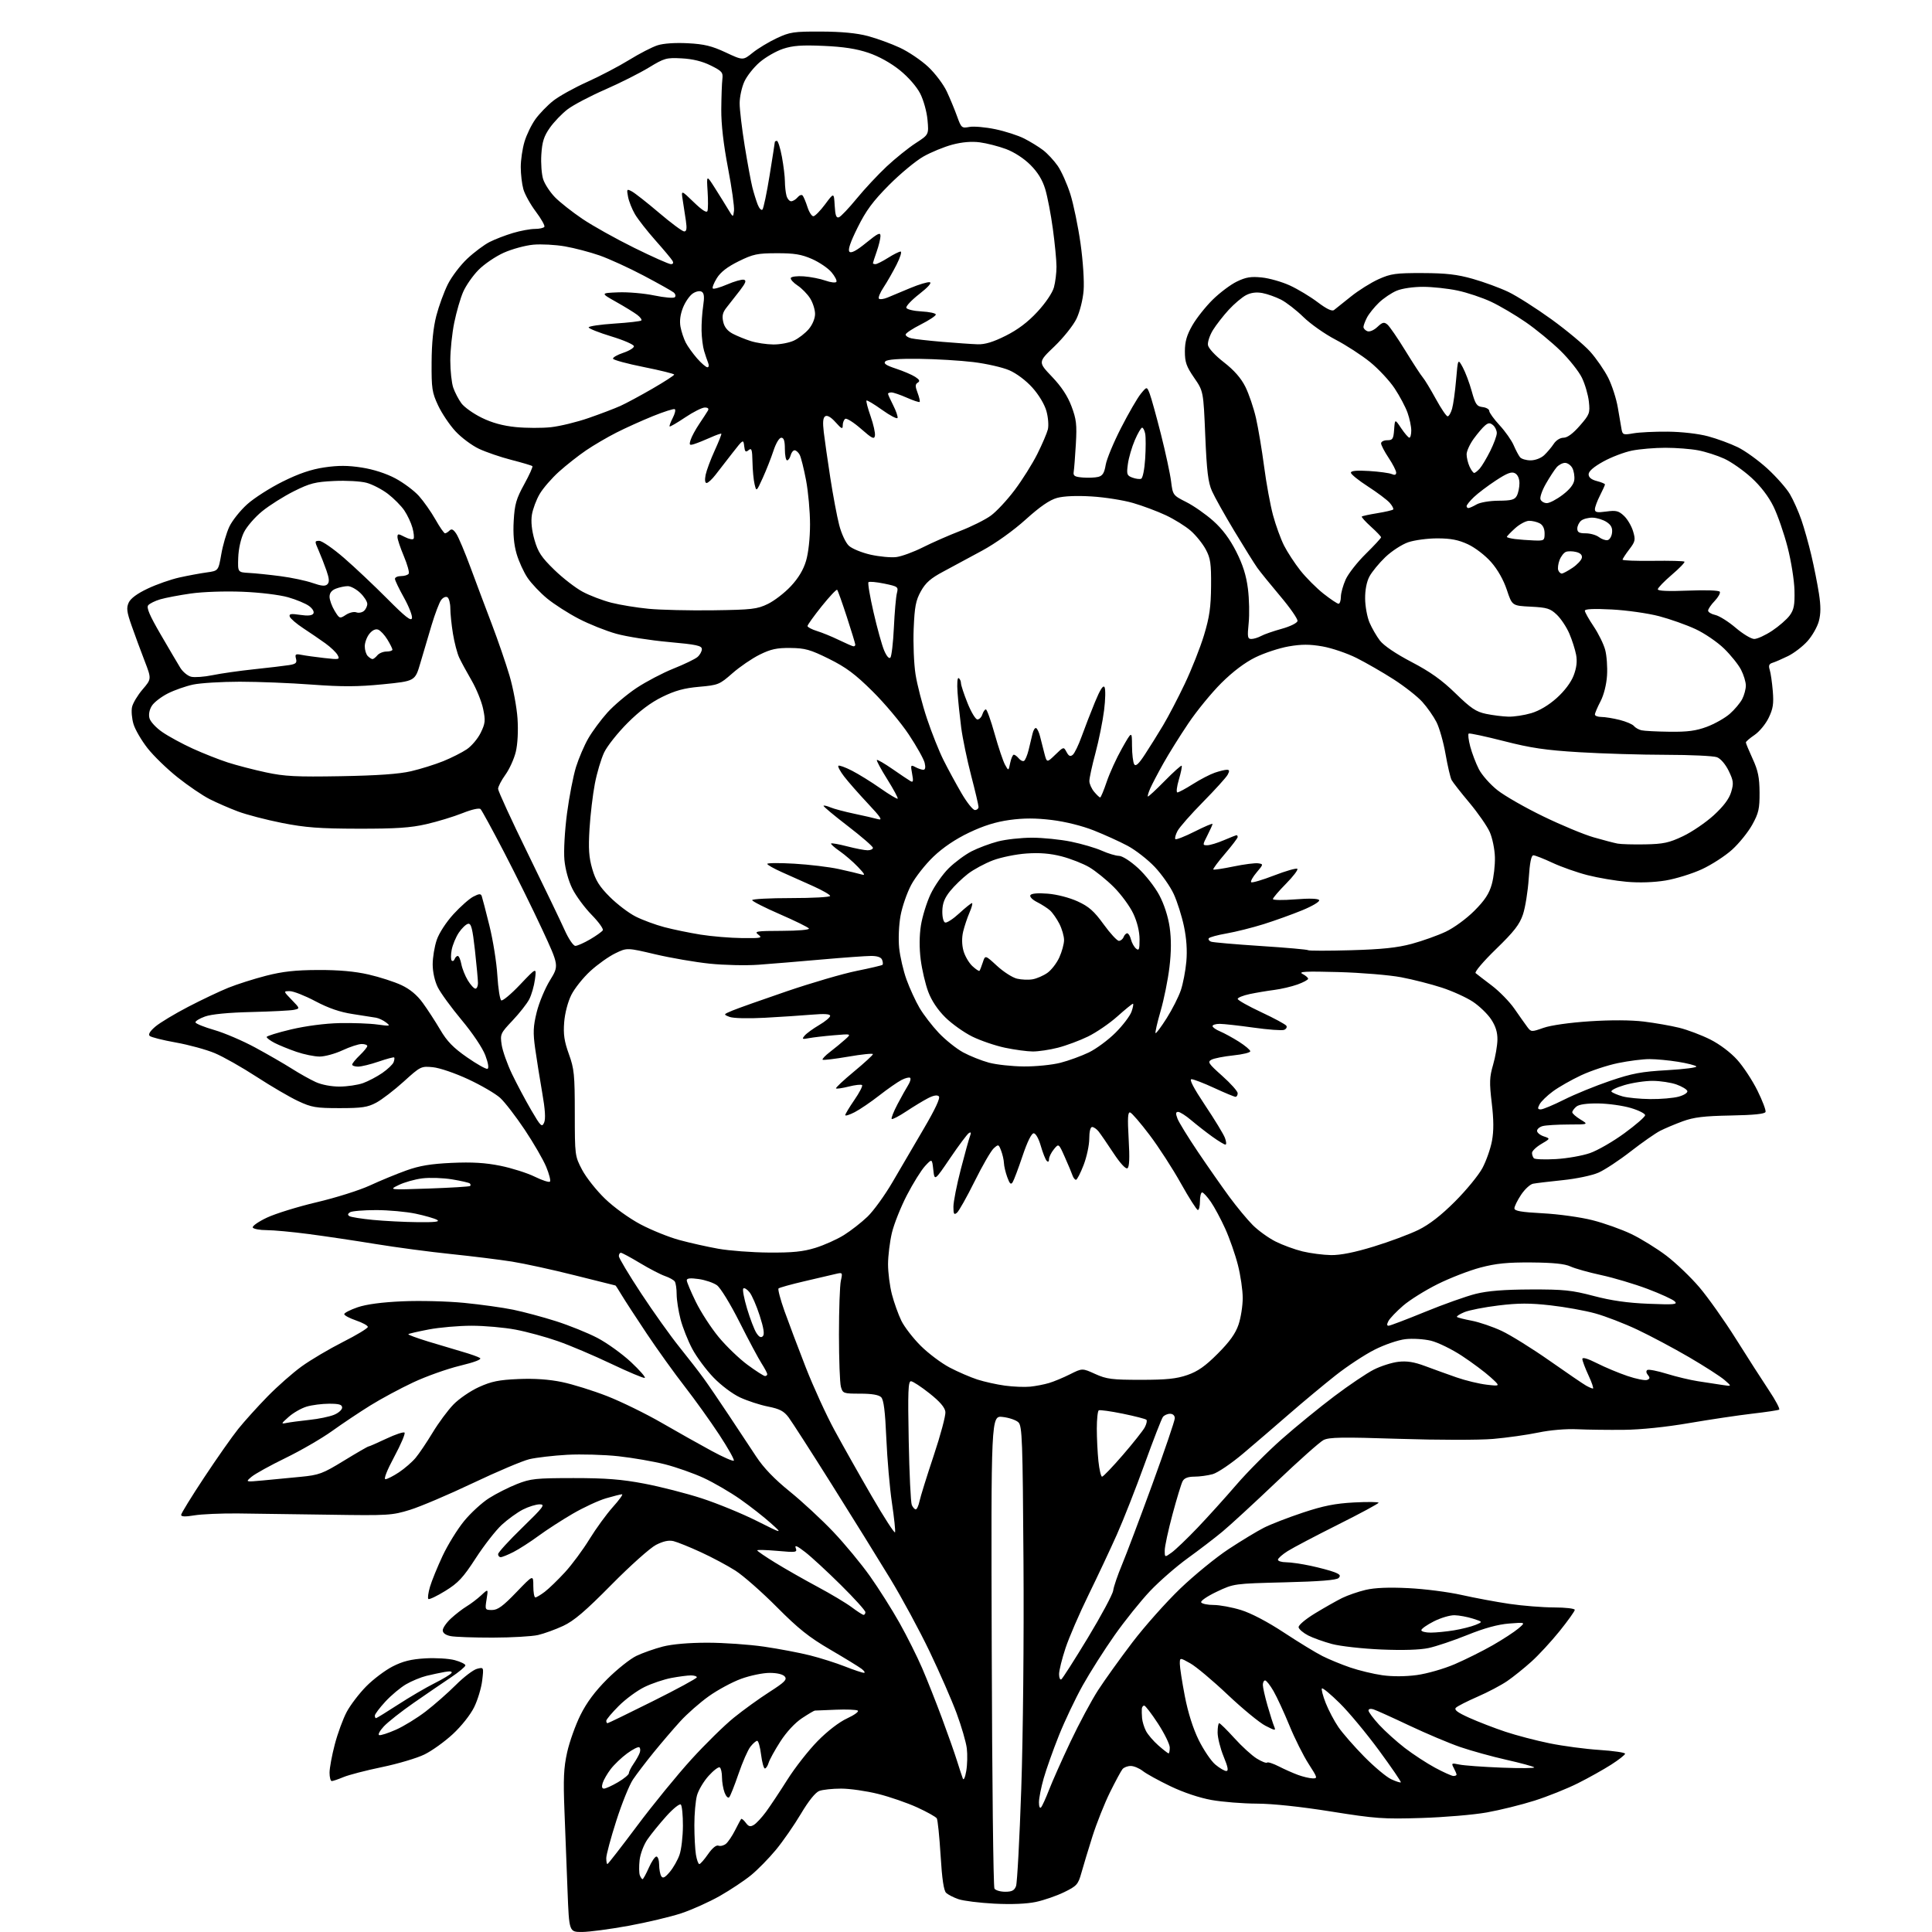 <?xml version="1.0" encoding="UTF-8" standalone="no"?>
<svg 
  version="1.1" 
  xmlns="http://www.w3.org/2000/svg" 
  xmlns:xlink="http://www.w3.org/1999/xlink" 
  xmlns:svg="http://www.w3.org/2000/svg"
  xmlns:rdf="http://www.w3.org/1999/02/22-rdf-syntax-ns#"
  xmlns:cc="http://creativecommons.org/ns#"
  xmlns:dc="http://purl.org/dc/elements/1.1/"
  viewBox="0 0 768 768"
  width="768"
  height="768"
>
<style>svg {background-color: white; }</style>"
<path stroke="none" fill="black" fill-rule="evenodd" d="M231.37,767.99C226.24,768.00 226.24,768.00 225.61,751.75C225.27,742.81 224.71,728.45 224.38,719.83C223.88,707.11 224.08,702.72 225.45,696.57C226.38,692.40 228.76,685.73 230.74,681.75C233.22,676.76 236.55,672.29 241.42,667.43C245.32,663.55 250.53,659.40 253.00,658.23C255.47,657.05 260.18,655.39 263.46,654.54C267.19,653.58 273.82,653.00 281.18,653.00C287.65,653.00 297.79,653.71 303.72,654.57C309.65,655.44 317.88,657.00 322.00,658.04C326.12,659.08 332.40,661.07 335.94,662.47C339.48,663.86 342.86,664.99 343.44,664.97C344.02,664.95 343.60,664.24 342.50,663.39C341.40,662.55 335.77,659.10 330.00,655.73C321.60,650.83 317.35,647.44 308.78,638.81C302.88,632.87 295.48,626.36 292.34,624.35C289.19,622.34 282.99,619.03 278.56,617.00C274.13,614.96 269.26,613.00 267.75,612.63C265.85,612.17 263.68,612.63 260.78,614.11C258.45,615.30 250.51,622.40 243.03,629.98C232.70,640.45 228.17,644.31 223.89,646.31C220.80,647.75 216.30,649.38 213.89,649.94C211.47,650.50 203.37,650.96 195.88,650.98C188.38,650.99 180.84,650.72 179.13,650.38C177.11,649.97 176.00,649.15 176.00,648.07C176.00,647.15 177.46,645.04 179.25,643.38C181.04,641.72 183.85,639.55 185.50,638.55C187.15,637.56 189.76,635.57 191.30,634.14C194.10,631.53 194.10,631.53 193.42,635.77C192.76,639.92 192.80,640.00 195.61,640.00C197.85,640.00 199.95,638.47 205.24,632.96C212.00,625.93 212.00,625.93 212.00,630.46C212.00,632.96 212.36,635.00 212.81,635.00C213.25,635.00 214.94,633.99 216.57,632.75C218.20,631.51 221.80,628.02 224.58,625.00C227.35,621.98 231.74,616.06 234.32,611.84C236.91,607.63 241.09,601.90 243.60,599.09C246.12,596.29 247.78,594.00 247.27,594.00C246.77,594.00 243.92,594.71 240.93,595.59C237.94,596.46 231.97,599.23 227.66,601.74C223.34,604.25 217.19,608.23 213.99,610.59C210.78,612.95 206.34,615.80 204.12,616.94C201.90,618.07 199.61,619.00 199.04,619.00C198.47,619.00 198.00,618.46 198.00,617.80C198.00,617.14 202.31,612.41 207.58,607.30C216.08,599.04 216.86,598.00 214.54,598.00C213.10,598.00 210.09,598.93 207.86,600.07C205.63,601.21 201.84,603.95 199.45,606.15C197.06,608.36 192.41,614.32 189.12,619.40C184.09,627.16 182.16,629.24 177.00,632.42C173.63,634.50 170.60,635.94 170.27,635.61C169.95,635.28 170.24,633.10 170.93,630.76C171.62,628.42 173.87,622.90 175.93,618.50C177.99,614.10 181.84,607.87 184.48,604.65C187.11,601.43 191.57,597.34 194.39,595.55C197.20,593.76 202.20,591.23 205.50,589.93C210.95,587.78 213.01,587.57 228.00,587.56C240.83,587.56 247.08,588.05 256.13,589.77C262.52,590.98 272.82,593.62 279.00,595.63C285.19,597.65 294.97,601.66 300.74,604.55C311.23,609.81 311.23,609.81 306.36,605.44C303.69,603.03 298.23,598.76 294.23,595.95C290.23,593.15 283.70,589.35 279.73,587.51C275.75,585.67 268.84,583.24 264.37,582.09C259.89,580.95 251.57,579.51 245.87,578.88C240.16,578.26 230.98,578.00 225.46,578.30C219.94,578.61 213.19,579.40 210.46,580.04C207.73,580.69 197.62,584.97 188.00,589.54C178.38,594.12 167.12,598.90 163.00,600.18C155.84,602.39 154.38,602.48 131.00,602.12C117.53,601.92 101.10,601.69 94.50,601.62C87.90,601.56 80.14,601.90 77.25,602.38C73.68,602.98 72.00,602.92 72.00,602.20C72.00,601.63 76.12,594.93 81.15,587.33C86.18,579.72 92.29,571.02 94.72,568.00C97.15,564.98 102.37,559.19 106.32,555.15C110.27,551.10 116.40,545.70 119.94,543.15C123.48,540.59 130.84,536.24 136.30,533.47C141.76,530.71 146.22,528.01 146.22,527.47C146.22,526.94 144.12,525.78 141.56,524.91C138.99,524.03 136.87,522.91 136.84,522.41C136.81,521.91 139.20,520.68 142.14,519.67C145.65,518.47 151.81,517.65 160.00,517.29C166.88,516.98 177.90,517.26 184.50,517.91C191.10,518.56 199.88,519.78 204.00,520.63C208.12,521.48 215.78,523.53 221.00,525.19C226.22,526.85 233.64,529.84 237.47,531.84C241.30,533.84 247.31,538.17 250.83,541.45C254.34,544.74 256.80,547.57 256.29,547.74C255.79,547.90 249.78,545.38 242.94,542.12C236.10,538.86 226.59,534.82 221.81,533.15C217.04,531.47 209.45,529.40 204.95,528.55C200.46,527.70 192.59,527.00 187.48,527.00C182.36,527.00 174.70,527.67 170.44,528.48C166.19,529.29 162.53,530.14 162.32,530.35C162.10,530.57 165.65,531.88 170.21,533.28C174.77,534.67 180.97,536.52 184.00,537.40C187.03,538.27 190.08,539.36 190.79,539.82C191.62,540.37 188.77,541.47 182.79,542.92C177.68,544.16 169.31,547.14 164.20,549.55C159.08,551.95 151.43,556.07 147.20,558.70C142.96,561.33 136.12,565.90 132.00,568.86C127.88,571.81 119.55,576.64 113.50,579.58C107.45,582.52 101.38,585.88 100.00,587.04C97.50,589.15 97.50,589.15 104.50,588.50C108.35,588.13 115.10,587.49 119.50,587.06C126.85,586.35 128.25,585.83 136.72,580.64C141.79,577.54 146.18,575.00 146.47,575.00C146.76,575.00 149.95,573.60 153.56,571.90C157.17,570.19 160.44,569.11 160.81,569.49C161.19,569.87 159.35,574.19 156.72,579.09C153.82,584.49 152.45,588.00 153.22,588.00C153.92,587.99 156.35,586.76 158.62,585.25C160.88,583.74 163.86,581.15 165.23,579.50C166.61,577.85 169.64,573.35 171.97,569.50C174.29,565.65 178.01,560.62 180.23,558.33C182.45,556.03 187.02,552.90 190.38,551.38C195.34,549.13 198.31,548.52 206.08,548.19C212.45,547.92 218.23,548.32 223.37,549.38C227.61,550.25 235.70,552.78 241.34,554.98C246.98,557.19 256.75,561.97 263.05,565.61C269.35,569.25 278.24,574.25 282.81,576.72C287.37,579.20 291.38,580.96 291.70,580.63C292.03,580.31 289.41,575.66 285.90,570.30C282.38,564.94 276.21,556.34 272.20,551.18C268.18,546.02 261.39,536.56 257.10,530.15C252.82,523.74 248.31,516.81 247.08,514.75C245.84,512.69 244.76,511.00 244.66,511.00C244.57,511.00 237.29,509.18 228.49,506.96C219.70,504.74 208.45,502.29 203.50,501.50C198.55,500.72 187.64,499.37 179.26,498.50C170.88,497.64 157.38,495.84 149.26,494.51C141.14,493.18 129.19,491.40 122.70,490.55C116.21,489.70 108.70,489.00 106.01,489.00C103.32,489.00 100.84,488.54 100.49,487.99C100.15,487.43 102.66,485.66 106.08,484.04C109.49,482.43 118.41,479.67 125.89,477.91C133.38,476.15 142.88,473.16 147.00,471.26C151.12,469.35 157.65,466.66 161.50,465.28C166.79,463.38 171.22,462.65 179.60,462.26C187.71,461.90 192.92,462.21 198.92,463.42C203.44,464.34 209.57,466.28 212.54,467.74C215.51,469.20 218.25,470.09 218.62,469.72C218.98,469.35 218.31,466.70 217.12,463.83C215.93,460.96 212.08,454.32 208.57,449.06C205.05,443.80 200.68,438.12 198.84,436.44C197.00,434.76 191.30,431.43 186.16,429.04C180.87,426.58 174.75,424.49 172.05,424.23C167.39,423.78 167.15,423.90 160.47,429.96C156.71,433.36 151.81,437.12 149.57,438.32C146.13,440.16 143.88,440.50 135.00,440.50C125.59,440.50 123.88,440.21 118.50,437.69C115.20,436.15 107.78,431.81 102.00,428.05C96.22,424.29 88.75,420.06 85.39,418.65C82.02,417.24 75.05,415.33 69.89,414.41C64.72,413.49 60.05,412.31 59.50,411.79C58.85,411.16 59.64,409.88 61.79,408.06C63.60,406.53 69.45,403.01 74.79,400.23C80.13,397.45 87.33,394.04 90.78,392.64C94.24,391.25 100.99,389.10 105.78,387.87C112.37,386.18 117.43,385.62 126.50,385.59C134.70,385.56 141.03,386.13 146.50,387.38C150.90,388.39 156.78,390.29 159.57,391.60C162.98,393.20 165.77,395.52 168.07,398.68C169.96,401.27 173.08,406.08 175.01,409.36C177.68,413.92 180.20,416.51 185.64,420.29C189.56,423.02 193.22,425.08 193.78,424.87C194.41,424.64 194.08,422.58 192.92,419.50C191.83,416.60 187.89,410.72 183.53,405.50C179.40,400.55 175.11,394.67 174.01,392.43C172.81,390.00 172.00,386.36 172.00,383.36C172.00,380.61 172.72,376.24 173.61,373.64C174.53,370.92 177.34,366.60 180.25,363.41C183.02,360.38 186.58,357.23 188.16,356.42C190.45,355.23 191.13,355.19 191.50,356.22C191.75,356.92 193.13,362.23 194.56,368.00C195.99,373.77 197.41,382.67 197.71,387.78C198.02,392.88 198.72,397.32 199.25,397.66C199.79,397.99 203.17,395.17 206.76,391.38C213.29,384.50 213.29,384.50 212.66,389.27C212.32,391.89 211.29,395.46 210.39,397.21C209.49,398.96 206.50,402.76 203.76,405.66C198.93,410.76 198.79,411.09 199.42,415.33C199.79,417.75 201.63,422.96 203.52,426.91C205.42,430.86 208.85,437.32 211.15,441.26C214.94,447.75 215.42,448.22 216.29,446.27C216.95,444.79 216.71,441.04 215.53,434.31C214.59,428.91 213.33,421.05 212.74,416.84C211.85,410.44 211.95,408.05 213.35,402.34C214.28,398.58 216.65,392.88 218.63,389.68C222.21,383.85 222.21,383.85 215.51,369.42C211.83,361.48 205.01,347.68 200.38,338.76C195.74,329.84 191.54,322.14 191.04,321.64C190.50,321.10 187.58,321.75 183.82,323.25C180.34,324.64 173.90,326.60 169.50,327.61C163.19,329.06 157.48,329.44 142.50,329.42C126.97,329.39 121.43,328.97 112.13,327.14C105.88,325.90 97.99,323.85 94.60,322.57C91.21,321.30 86.14,319.09 83.34,317.67C80.54,316.25 74.82,312.37 70.64,309.04C66.45,305.72 61.06,300.49 58.65,297.42C56.24,294.35 53.73,290.04 53.07,287.84C52.41,285.65 52.15,282.59 52.49,281.04C52.83,279.50 54.71,276.36 56.68,274.06C60.25,269.89 60.25,269.89 57.48,262.70C55.95,258.74 53.64,252.49 52.35,248.81C50.39,243.25 50.19,241.68 51.16,239.55C51.92,237.88 54.55,235.94 58.73,233.97C62.25,232.30 67.91,230.32 71.32,229.56C74.72,228.81 79.59,227.90 82.16,227.55C86.81,226.91 86.81,226.91 87.96,220.34C88.58,216.72 90.03,211.79 91.16,209.37C92.30,206.96 95.49,202.95 98.25,200.47C101.01,197.98 107.37,193.92 112.38,191.43C118.83,188.23 123.68,186.58 128.94,185.80C134.46,184.99 138.31,185.00 143.81,185.86C148.44,186.58 153.46,188.20 157.14,190.15C160.38,191.88 164.60,195.02 166.50,197.13C168.40,199.24 171.36,203.45 173.08,206.48C174.79,209.52 176.51,212.00 176.90,212.00C177.28,212.00 178.10,211.50 178.71,210.89C179.52,210.08 180.24,210.44 181.41,212.22C182.29,213.56 184.82,219.57 187.04,225.58C189.26,231.59 193.06,241.71 195.49,248.08C197.92,254.45 201.09,263.68 202.54,268.58C203.99,273.49 205.42,281.15 205.72,285.61C206.05,290.54 205.78,295.74 205.04,298.85C204.36,301.66 202.50,305.77 200.90,307.97C199.31,310.18 198.00,312.70 198.00,313.58C198.00,314.45 203.33,326.05 209.84,339.34C216.34,352.63 222.93,366.31 224.47,369.75C226.02,373.21 227.91,376.00 228.71,376.00C229.50,376.00 232.14,374.83 234.57,373.41C237.01,371.98 239.28,370.36 239.62,369.81C239.96,369.26 237.96,366.49 235.18,363.65C232.40,360.82 228.96,356.15 227.53,353.29C225.97,350.15 224.71,345.57 224.36,341.79C224.04,338.22 224.49,330.26 225.39,323.37C226.27,316.70 227.89,308.38 228.98,304.87C230.08,301.37 232.28,296.24 233.88,293.48C235.47,290.73 238.87,286.13 241.44,283.27C244.01,280.41 249.23,276.01 253.03,273.48C256.83,270.96 263.44,267.49 267.72,265.78C272.00,264.07 276.29,262.00 277.25,261.18C278.21,260.36 279.00,258.95 279.00,258.05C279.00,256.66 276.89,256.21 265.74,255.20C258.45,254.54 249.12,253.08 245.02,251.94C240.91,250.80 234.17,248.11 230.03,245.95C225.89,243.80 220.25,240.18 217.50,237.92C214.75,235.66 211.25,231.97 209.72,229.71C208.19,227.46 206.23,223.15 205.35,220.14C204.27,216.41 203.90,212.23 204.21,206.98C204.58,200.47 205.22,198.27 208.37,192.53C210.42,188.81 211.89,185.55 211.63,185.30C211.38,185.05 207.65,183.94 203.34,182.83C199.04,181.73 193.20,179.73 190.36,178.39C187.53,177.05 183.33,173.91 181.02,171.40C178.71,168.90 175.62,164.30 174.16,161.18C171.74,156.02 171.51,154.44 171.57,144.00C171.61,136.34 172.24,130.16 173.45,125.50C174.45,121.65 176.51,116.02 178.03,112.98C179.55,109.95 183.03,105.38 185.75,102.83C188.48,100.27 192.47,97.29 194.61,96.20C196.75,95.11 200.94,93.50 203.93,92.61C206.92,91.72 210.83,91.00 212.62,91.00C214.42,91.00 216.11,90.62 216.40,90.17C216.68,89.71 215.15,86.98 212.99,84.11C210.83,81.23 208.60,77.22 208.04,75.19C207.47,73.16 207.01,69.22 207.01,66.43C207.00,63.64 207.67,59.10 208.49,56.35C209.31,53.59 211.28,49.54 212.86,47.35C214.45,45.16 217.62,41.88 219.91,40.07C222.21,38.25 228.29,34.87 233.43,32.56C238.57,30.24 246.09,26.30 250.14,23.80C254.19,21.30 259.24,18.69 261.38,18.01C263.73,17.25 268.44,16.93 273.42,17.19C279.95,17.53 282.97,18.27 288.47,20.84C295.35,24.06 295.35,24.06 299.20,20.96C301.31,19.26 305.62,16.66 308.77,15.18C314.02,12.73 315.51,12.50 326.50,12.55C334.58,12.58 340.62,13.17 345.00,14.33C348.57,15.29 354.30,17.37 357.72,18.97C361.15,20.56 366.20,23.98 368.96,26.56C371.72,29.14 375.05,33.56 376.37,36.38C377.68,39.19 379.53,43.65 380.47,46.28C382.12,50.86 382.32,51.03 385.35,50.46C387.08,50.14 391.72,50.54 395.64,51.36C399.57,52.18 404.74,53.85 407.14,55.07C409.54,56.29 412.91,58.36 414.64,59.68C416.36,60.99 418.98,63.81 420.47,65.95C421.95,68.09 424.20,73.14 425.48,77.17C426.75,81.20 428.57,90.04 429.53,96.81C430.52,103.82 431.04,111.86 430.75,115.50C430.46,119.14 429.25,123.93 427.93,126.69C426.66,129.34 422.71,134.29 419.13,137.72C412.63,143.93 412.63,143.93 418.15,149.72C421.92,153.67 424.39,157.41 425.93,161.50C427.87,166.65 428.12,168.78 427.67,176.50C427.38,181.45 427.00,186.40 426.82,187.50C426.55,189.17 427.14,189.55 430.40,189.82C432.55,190.00 435.32,189.88 436.57,189.57C438.29,189.14 438.99,188.02 439.53,184.80C439.92,182.49 442.68,175.85 445.66,170.05C448.63,164.25 452.15,158.17 453.48,156.55C455.90,153.60 455.90,153.60 457.04,156.55C457.66,158.17 459.67,165.42 461.50,172.65C463.33,179.88 465.14,188.29 465.52,191.33C466.21,196.82 466.27,196.90 471.57,199.58C474.52,201.07 479.34,204.44 482.29,207.07C485.93,210.31 488.85,214.22 491.39,219.22C494.06,224.49 495.40,228.73 496.07,234.04C496.59,238.14 496.72,244.30 496.36,247.74C495.80,253.22 495.94,254.00 497.43,254.00C498.36,254.00 500.11,253.46 501.32,252.81C502.52,252.15 506.20,250.87 509.50,249.96C512.89,249.02 515.62,247.67 515.78,246.87C515.94,246.08 512.87,241.66 508.97,237.04C505.07,232.42 500.95,227.33 499.80,225.72C498.65,224.11 494.56,217.55 490.70,211.15C486.84,204.74 482.82,197.56 481.77,195.19C480.25,191.77 479.70,187.28 479.11,173.19C478.37,155.50 478.37,155.50 474.68,150.15C471.60,145.67 471.00,143.96 471.01,139.65C471.02,135.78 471.76,133.21 473.98,129.33C475.61,126.49 479.25,121.90 482.06,119.13C484.88,116.36 489.20,113.11 491.68,111.92C495.26,110.18 497.28,109.85 501.59,110.30C504.57,110.60 509.58,112.03 512.72,113.47C515.86,114.91 520.84,117.90 523.77,120.12C527.37,122.84 529.50,123.85 530.31,123.23C530.96,122.72 533.98,120.31 537.01,117.88C540.04,115.44 544.99,112.34 548.01,110.98C552.89,108.79 554.84,108.52 565.50,108.55C574.87,108.58 579.25,109.09 585.49,110.86C589.88,112.10 596.23,114.44 599.59,116.04C602.96,117.65 610.66,122.55 616.71,126.92C622.76,131.30 629.69,137.08 632.11,139.77C634.52,142.46 637.75,147.13 639.28,150.15C640.80,153.17 642.53,158.53 643.12,162.07C643.70,165.61 644.37,169.52 644.61,170.76C645.01,172.83 645.39,172.95 649.27,172.26C651.60,171.84 657.77,171.54 663.00,171.59C668.60,171.65 675.17,172.41 679.00,173.44C682.58,174.40 687.89,176.36 690.82,177.79C693.75,179.22 699.04,183.05 702.59,186.30C706.14,189.56 710.16,194.12 711.52,196.44C712.88,198.76 714.92,203.32 716.05,206.58C717.18,209.84 718.97,216.21 720.04,220.75C721.11,225.29 722.46,232.11 723.05,235.91C723.83,240.92 723.82,243.96 723.01,246.97C722.39,249.25 720.35,252.82 718.46,254.91C716.58,257.00 713.11,259.65 710.77,260.80C708.42,261.95 705.66,263.15 704.64,263.46C703.23,263.89 702.95,264.57 703.49,266.26C703.88,267.49 704.43,271.29 704.71,274.70C705.13,279.72 704.82,281.75 703.07,285.35C701.89,287.80 699.37,290.86 697.47,292.15C695.57,293.44 694.01,294.78 694.01,295.13C694.00,295.47 695.22,298.39 696.70,301.63C698.85,306.30 699.41,309.03 699.45,315.00C699.49,321.49 699.10,323.22 696.54,327.85C694.91,330.79 691.31,335.25 688.54,337.76C685.77,340.27 680.35,343.77 676.50,345.55C672.65,347.32 666.17,349.33 662.10,350.01C657.47,350.77 651.69,350.97 646.68,350.53C642.28,350.15 635.26,348.96 631.08,347.89C626.91,346.83 620.64,344.61 617.14,342.98C613.64,341.34 610.22,340.00 609.54,340.00C608.69,340.00 608.11,342.90 607.69,349.25C607.35,354.34 606.32,360.75 605.40,363.50C604.06,367.49 601.91,370.27 594.69,377.28C589.67,382.15 586.06,386.40 586.58,386.83C587.08,387.26 589.98,389.48 593.00,391.77C596.02,394.06 600.08,398.21 602.00,400.99C603.92,403.77 606.21,407.00 607.08,408.17C608.64,410.27 608.74,410.28 613.58,408.58C616.49,407.56 623.99,406.50 631.93,405.98C640.31,405.43 648.40,405.47 653.43,406.09C657.87,406.63 664.20,407.74 667.50,408.55C670.80,409.36 676.35,411.46 679.83,413.20C683.61,415.10 687.93,418.36 690.57,421.29C693.01,424.00 696.62,429.50 698.61,433.52C700.60,437.54 702.05,441.36 701.83,442.01C701.56,442.81 697.19,443.26 687.97,443.43C677.34,443.63 673.32,444.12 668.91,445.73C665.84,446.86 661.79,448.57 659.91,449.53C658.04,450.49 652.78,454.16 648.24,457.69C643.70,461.23 637.95,465.02 635.45,466.13C632.89,467.26 626.68,468.57 621.20,469.13C615.87,469.68 610.55,470.32 609.39,470.55C608.24,470.78 606.10,472.76 604.64,474.96C603.19,477.16 602.00,479.57 602.00,480.33C602.00,481.38 604.67,481.84 613.25,482.30C619.45,482.62 628.32,483.85 633.00,485.04C637.67,486.22 644.65,488.71 648.50,490.56C652.35,492.41 658.59,496.27 662.36,499.12C666.13,501.98 672.04,507.63 675.50,511.68C678.95,515.74 685.52,525.00 690.08,532.27C694.65,539.55 700.55,548.74 703.19,552.70C705.83,556.65 707.65,560.10 707.24,560.35C706.83,560.60 702.00,561.33 696.50,561.96C691.00,562.60 679.75,564.28 671.50,565.69C662.28,567.28 652.26,568.31 645.50,568.38C639.45,568.44 631.12,568.34 627.00,568.15C622.52,567.94 616.27,568.47 611.50,569.46C607.10,570.38 599.05,571.51 593.60,571.99C588.01,572.47 571.78,572.46 556.24,571.96C533.50,571.22 528.31,571.30 526.10,572.45C524.62,573.21 516.24,580.68 507.46,589.04C498.68,597.40 488.99,606.32 485.91,608.87C482.84,611.42 476.64,616.16 472.13,619.42C467.62,622.68 460.91,628.53 457.21,632.42C453.52,636.31 447.16,644.23 443.09,650.00C439.02,655.77 433.30,664.77 430.38,670.00C427.46,675.23 423.21,684.18 420.93,689.89C418.64,695.61 415.93,703.25 414.89,706.89C413.85,710.52 413.00,714.82 413.00,716.45C413.00,718.14 413.36,718.99 413.84,718.45C414.31,717.93 415.73,714.80 417.01,711.50C418.28,708.20 422.11,699.60 425.52,692.39C428.93,685.18 433.87,675.96 436.50,671.89C439.13,667.83 445.27,659.27 450.14,652.87C455.01,646.48 463.56,636.87 469.14,631.51C474.72,626.16 483.38,619.08 488.39,615.79C493.40,612.49 499.70,608.68 502.39,607.31C505.08,605.94 512.05,603.24 517.89,601.30C526.07,598.58 530.74,597.65 538.25,597.25C543.61,596.97 548.00,597.02 548.00,597.36C548.00,597.71 540.74,601.63 531.86,606.07C522.98,610.52 513.98,615.25 511.86,616.59C509.74,617.93 508.00,619.47 508.00,620.01C508.00,620.56 509.46,621.01 511.25,621.02C513.04,621.03 517.42,621.66 521.00,622.43C524.58,623.20 528.81,624.33 530.41,624.95C532.69,625.83 533.06,626.34 532.11,627.29C531.28,628.12 524.60,628.66 510.70,629.00C490.50,629.51 490.50,629.51 483.68,632.73C479.87,634.54 477.14,636.41 477.49,636.98C477.83,637.54 480.07,638.00 482.45,638.00C484.84,638.00 489.73,638.91 493.33,640.02C497.35,641.26 503.94,644.72 510.43,649.00C516.25,652.83 523.14,657.04 525.75,658.34C528.36,659.65 533.32,661.69 536.78,662.87C540.23,664.05 545.96,665.43 549.50,665.93C553.54,666.50 558.67,666.47 563.23,665.86C567.26,665.31 573.96,663.39 578.27,661.54C582.54,659.70 589.34,656.32 593.37,654.01C597.40,651.70 602.00,648.70 603.60,647.34C606.50,644.86 606.50,644.86 599.90,645.38C595.44,645.73 590.06,647.20 583.30,649.93C577.81,652.14 570.88,654.48 567.91,655.11C564.43,655.86 557.67,656.07 549.00,655.70C541.58,655.38 532.80,654.40 529.50,653.52C526.20,652.63 521.92,651.10 520.00,650.11C518.08,649.12 516.38,647.67 516.22,646.90C516.06,646.08 518.79,643.76 522.72,641.35C526.45,639.08 531.30,636.33 533.50,635.24C535.70,634.16 539.92,632.70 542.88,632.00C546.49,631.15 552.10,630.92 559.88,631.31C566.27,631.62 575.77,632.84 581.00,634.02C586.23,635.19 594.77,636.79 600.00,637.56C605.23,638.33 613.21,638.97 617.75,638.98C622.29,638.99 626.00,639.42 626.00,639.94C626.00,640.46 623.29,644.25 619.98,648.37C616.66,652.49 611.61,657.97 608.74,660.54C605.88,663.12 601.57,666.58 599.17,668.23C596.77,669.88 591.45,672.69 587.34,674.47C583.24,676.26 579.38,678.22 578.76,678.84C577.93,679.67 579.32,680.72 584.07,682.86C587.61,684.45 594.05,686.94 598.40,688.39C602.74,689.84 610.65,691.91 615.97,692.99C621.30,694.08 630.23,695.27 635.83,695.63C641.42,696.00 646.00,696.67 646.00,697.12C646.00,697.57 643.52,699.52 640.49,701.46C637.46,703.40 631.50,706.74 627.24,708.87C622.98,711.01 615.23,714.12 610.00,715.78C604.77,717.44 596.23,719.55 591.00,720.48C585.77,721.41 574.08,722.40 565.00,722.68C549.93,723.15 546.82,722.93 529.09,720.10C517.01,718.17 505.87,716.99 499.59,716.97C494.04,716.95 485.95,716.30 481.62,715.53C476.80,714.67 470.44,712.54 465.28,710.06C460.63,707.83 455.68,705.11 454.28,704.00C452.88,702.90 450.72,702.00 449.49,702.00C448.25,702.00 446.78,702.56 446.21,703.25C445.64,703.94 443.40,708.10 441.22,712.50C439.05,716.90 435.92,724.77 434.26,730.00C432.61,735.23 430.63,741.75 429.87,744.50C428.58,749.11 428.05,749.71 423.03,752.16C420.04,753.62 414.98,755.37 411.78,756.05C408.08,756.83 402.06,757.08 395.23,756.73C389.33,756.42 382.93,755.62 381.00,754.95C379.07,754.29 376.88,753.16 376.11,752.45C375.16,751.56 374.47,746.96 373.90,737.53C373.44,730.04 372.76,723.42 372.39,722.83C372.02,722.23 368.52,720.27 364.61,718.48C360.70,716.69 353.70,714.27 349.06,713.11C344.42,711.95 337.81,711.00 334.37,711.00C330.94,711.00 327.02,711.42 325.67,711.93C324.13,712.52 321.41,715.90 318.36,721.04C315.69,725.53 311.22,731.98 308.42,735.36C305.63,738.73 301.19,743.26 298.55,745.42C295.91,747.57 290.35,751.28 286.18,753.65C282.02,756.02 275.13,759.12 270.89,760.54C266.65,761.95 257.17,764.20 249.84,765.54C242.50,766.88 234.19,767.98 231.37,767.99zM399.58,752.00C402.26,752.00 403.24,751.49 403.89,749.75C404.35,748.51 405.29,731.08 405.97,711.00C406.68,690.17 407.06,651.43 406.85,620.78C406.54,572.54 406.33,566.90 404.85,565.42C403.95,564.52 401.12,563.54 398.58,563.26C393.95,562.73 393.95,562.73 394.23,656.12C394.38,707.48 394.86,750.06 395.31,750.75C395.75,751.44 397.68,752.00 399.58,752.00zM255.42,747.00C255.69,747.00 256.80,744.98 257.90,742.50C258.99,740.02 260.36,738.00 260.94,738.00C261.52,738.00 262.01,739.46 262.02,741.25C262.02,743.04 262.41,745.09 262.87,745.82C263.50,746.82 264.33,746.40 266.27,744.10C267.68,742.42 269.42,739.35 270.13,737.28C270.85,735.20 271.45,730.05 271.47,725.84C271.49,721.62 271.11,717.80 270.64,717.34C270.17,716.88 267.59,718.94 264.91,721.92C262.23,724.90 258.85,729.05 257.40,731.15C255.91,733.29 254.54,736.91 254.25,739.43C253.98,741.89 254.02,744.60 254.34,745.45C254.67,746.30 255.16,747.00 255.42,747.00zM241.45,741.00C241.70,741.00 247.03,734.14 253.30,725.75C259.57,717.36 269.26,705.50 274.83,699.38C280.39,693.27 288.01,685.79 291.76,682.77C295.50,679.74 301.85,675.16 305.86,672.59C311.94,668.69 312.96,667.66 311.96,666.45C311.21,665.55 308.93,665.00 305.92,665.00C303.27,665.00 298.19,666.05 294.65,667.34C291.11,668.62 285.31,671.75 281.76,674.28C278.21,676.81 273.10,681.30 270.41,684.26C267.71,687.22 262.97,692.76 259.87,696.57C256.77,700.38 253.05,705.26 251.60,707.41C250.16,709.56 247.18,716.93 244.99,723.79C242.79,730.64 241.00,737.32 241.00,738.63C241.00,739.93 241.20,741.00 241.45,741.00zM277.99,741.00C278.40,741.00 279.95,739.23 281.45,737.07C283.16,734.61 284.72,733.34 285.60,733.68C286.39,733.98 287.73,733.64 288.59,732.93C289.44,732.22 291.07,729.80 292.20,727.57C293.32,725.33 294.42,723.31 294.63,723.07C294.85,722.84 295.66,723.51 296.45,724.57C297.59,726.11 298.25,726.28 299.69,725.41C300.69,724.80 302.85,722.47 304.50,720.23C306.15,717.98 309.98,712.23 313.00,707.44C316.02,702.65 321.43,695.76 325.00,692.12C328.94,688.11 333.58,684.54 336.77,683.07C339.67,681.73 341.56,680.34 340.97,679.98C340.38,679.62 336.43,679.46 332.20,679.64C327.96,679.82 324.24,679.97 323.92,679.98C323.60,679.99 321.29,681.36 318.77,683.03C316.00,684.87 312.62,688.51 310.20,692.28C308.00,695.70 305.90,699.51 305.54,700.75C305.17,701.99 304.50,703.00 304.05,703.00C303.60,703.00 302.92,700.52 302.54,697.50C302.17,694.48 301.47,692.00 301.00,692.00C300.53,692.00 299.31,693.06 298.30,694.35C297.28,695.64 295.16,700.48 293.58,705.10C292.00,709.72 290.34,713.91 289.89,714.41C289.43,714.93 288.62,714.13 288.04,712.60C287.47,711.10 287.00,708.35 287.00,706.49C287.00,704.64 286.60,702.87 286.11,702.57C285.62,702.26 283.62,703.78 281.68,705.94C279.73,708.09 277.66,711.58 277.07,713.68C276.49,715.78 276.01,721.10 276.02,725.50C276.02,729.90 276.30,735.19 276.64,737.25C276.98,739.31 277.59,741.00 277.99,741.00zM240.09,711.00C240.77,711.00 243.28,709.86 245.66,708.46C248.05,707.06 250.00,705.44 250.00,704.86C250.00,704.28 250.83,702.61 251.84,701.15C252.85,699.69 253.95,697.73 254.29,696.78C254.63,695.84 254.55,694.84 254.11,694.57C253.66,694.29 251.49,695.40 249.27,697.03C247.05,698.66 244.13,701.46 242.76,703.25C241.40,705.04 239.97,707.51 239.58,708.75C239.10,710.25 239.28,711.00 240.09,711.00zM556.84,708.50C557.05,708.29 553.14,702.58 548.17,695.81C543.19,689.04 536.18,680.60 532.58,677.06C528.99,673.51 525.80,670.87 525.49,671.18C525.18,671.49 525.86,674.10 526.99,676.98C528.13,679.87 530.41,684.18 532.05,686.57C533.69,688.96 538.29,694.22 542.27,698.27C546.25,702.31 551.07,706.35 552.98,707.25C554.89,708.14 556.63,708.71 556.84,708.50zM131.88,708.00C131.40,708.00 131.00,706.51 131.00,704.69C131.00,702.87 131.93,697.80 133.08,693.44C134.22,689.07 136.36,683.25 137.83,680.50C139.30,677.75 142.79,673.18 145.58,670.35C148.38,667.52 153.10,663.96 156.08,662.44C160.13,660.37 163.40,659.56 169.00,659.23C173.12,658.98 178.41,659.30 180.75,659.93C183.09,660.56 185.00,661.50 185.00,662.01C185.00,662.52 182.41,664.67 179.25,666.79C176.09,668.90 169.45,673.45 164.50,676.88C159.55,680.32 154.19,684.54 152.59,686.26C150.99,687.98 150.14,689.55 150.72,689.74C151.29,689.93 154.29,688.96 157.39,687.59C160.49,686.22 165.83,682.94 169.26,680.30C172.69,677.66 178.08,672.92 181.22,669.78C184.37,666.63 188.16,663.75 189.63,663.38C192.31,662.70 192.31,662.70 191.68,668.04C191.33,670.98 189.90,675.74 188.49,678.62C187.00,681.65 183.43,686.16 180.01,689.33C176.76,692.34 171.68,695.99 168.72,697.43C165.77,698.88 158.17,701.14 151.84,702.45C145.50,703.76 138.62,705.55 136.54,706.42C134.46,707.29 132.36,708.00 131.88,708.00zM384.10,704.00C384.53,701.52 384.62,697.48 384.32,695.00C384.02,692.52 382.19,686.25 380.27,681.06C378.35,675.87 373.53,664.85 369.56,656.56C365.60,648.28 358.53,635.20 353.85,627.50C349.17,619.80 338.70,602.92 330.57,590.00C322.45,577.08 314.74,565.10 313.46,563.39C311.59,560.92 309.92,560.05 305.31,559.13C302.11,558.50 297.10,556.86 294.17,555.50C291.15,554.09 286.57,550.65 283.58,547.53C280.68,544.52 276.90,539.41 275.18,536.19C273.47,532.97 271.37,527.69 270.53,524.46C269.69,521.23 268.99,516.76 268.98,514.54C268.98,512.32 268.64,510.01 268.23,509.41C267.83,508.82 266.07,507.84 264.32,507.24C262.58,506.64 258.11,504.32 254.39,502.08C250.67,499.84 247.26,498.00 246.81,498.00C246.37,498.00 246.00,498.60 246.00,499.34C246.00,500.07 249.97,506.71 254.83,514.09C259.68,521.46 266.54,531.09 270.08,535.48C273.61,539.87 277.97,545.49 279.76,547.98C281.56,550.46 286.02,557.00 289.67,562.50C293.33,568.00 298.26,575.46 300.64,579.07C303.58,583.53 307.86,587.98 313.95,592.90C318.88,596.89 326.65,604.09 331.21,608.89C335.77,613.69 342.35,621.64 345.82,626.54C349.30,631.45 354.58,639.80 357.55,645.09C360.53,650.39 364.58,658.50 366.57,663.11C368.56,667.73 372.10,676.67 374.45,683.00C376.80,689.33 379.50,696.98 380.44,700.00C381.38,703.02 382.42,706.17 382.74,707.00C383.08,707.85 383.66,706.56 384.10,704.00zM521.73,706.93C523.85,707.00 523.77,706.72 520.20,701.18C518.13,697.98 514.69,691.12 512.57,685.93C510.44,680.74 507.60,674.59 506.25,672.25C504.91,669.91 503.40,668.00 502.90,668.00C502.41,668.00 502.00,668.80 502.00,669.77C502.00,670.75 502.84,674.46 503.86,678.02C504.89,681.58 506.08,685.33 506.51,686.34C507.22,688.04 506.95,688.02 503.04,686.02C500.70,684.83 493.95,679.27 488.03,673.68C482.12,668.08 475.42,662.46 473.14,661.19C469.00,658.87 469.00,658.87 469.00,661.40C469.00,662.79 469.89,668.56 470.98,674.21C472.25,680.80 474.24,687.08 476.50,691.68C478.45,695.62 481.41,700.01 483.10,701.43C484.78,702.84 486.74,704.00 487.47,704.00C488.43,704.00 488.14,702.46 486.41,698.25C485.11,695.09 484.04,690.81 484.02,688.75C484.01,686.69 484.29,685.00 484.65,685.00C485.01,685.00 487.72,687.67 490.68,690.93C493.63,694.20 497.63,697.85 499.58,699.05C501.52,700.25 503.36,700.97 503.68,700.66C503.99,700.34 506.08,701.02 508.32,702.16C510.56,703.31 513.99,704.83 515.95,705.55C517.90,706.27 520.50,706.89 521.73,706.93zM577.75,705.98C578.44,705.99 579.00,705.75 579.00,705.43C579.00,705.12 578.50,703.94 577.90,702.81C576.86,700.86 576.99,700.78 580.15,701.44C581.99,701.83 589.58,702.38 597.00,702.67C604.42,702.96 610.22,702.90 609.87,702.55C609.52,702.19 604.55,700.84 598.82,699.55C593.09,698.26 584.83,695.97 580.45,694.47C576.08,692.97 566.98,689.12 560.22,685.93C553.47,682.73 547.06,679.84 545.97,679.49C544.83,679.13 544.00,679.33 544.00,679.95C544.00,680.55 545.91,683.12 548.25,685.66C550.59,688.19 555.18,692.33 558.46,694.86C561.74,697.38 567.14,700.91 570.46,702.70C573.78,704.49 577.06,705.96 577.75,705.98zM464.53,697.00C464.79,697.00 465.00,695.95 465.00,694.67C465.00,693.39 462.90,689.12 460.34,685.17C457.77,681.23 455.30,678.00 454.84,678.00C454.38,678.00 453.95,678.56 453.89,679.25C453.83,679.94 453.88,681.62 453.99,683.00C454.11,684.38 454.81,686.67 455.55,688.10C456.29,689.53 458.51,692.12 460.48,693.85C462.46,695.58 464.28,697.00 464.53,697.00zM241.49,685.00C241.76,685.00 249.86,681.07 259.49,676.26C269.12,671.46 277.00,667.18 277.00,666.76C277.00,666.34 275.94,666.00 274.64,666.00C273.34,666.00 269.85,666.46 266.89,667.01C263.92,667.57 259.11,669.19 256.20,670.61C253.28,672.03 248.67,675.42 245.95,678.15C243.23,680.87 241.00,683.52 241.00,684.05C241.00,684.57 241.22,685.00 241.49,685.00zM149.47,683.00C149.72,683.00 153.66,680.58 158.22,677.62C162.77,674.66 169.28,670.85 172.68,669.14C176.07,667.44 179.13,665.59 179.48,665.04C179.87,664.40 178.90,664.24 176.80,664.62C174.98,664.94 171.70,665.65 169.50,666.18C167.30,666.72 163.67,668.22 161.44,669.51C159.21,670.80 155.50,673.91 153.19,676.41C150.89,678.91 149.00,681.42 149.00,681.98C149.00,682.54 149.21,683.00 149.47,683.00zM421.88,667.57C422.37,667.27 427.13,659.82 432.46,651.02C437.78,642.22 442.31,633.78 442.51,632.26C442.71,630.74 444.28,626.12 446.01,622.00C447.73,617.88 453.16,603.48 458.07,590.02C462.98,576.55 467.00,564.74 467.00,563.77C467.00,562.71 466.25,562.00 465.12,562.00C464.09,562.00 462.81,562.56 462.28,563.25C461.75,563.94 458.47,572.38 454.99,582.00C451.51,591.62 446.56,604.23 443.98,610.00C441.41,615.77 436.33,626.58 432.70,634.00C429.06,641.42 424.95,650.95 423.55,655.18C422.15,659.40 421.00,664.04 421.00,665.49C421.00,666.93 421.40,667.87 421.88,667.57zM568.75,648.99C570.81,648.99 574.98,648.58 578.00,648.08C581.02,647.58 584.85,646.61 586.50,645.94C589.50,644.71 589.50,644.71 585.50,643.43C583.30,642.73 580.02,642.12 578.22,642.08C576.41,642.03 572.70,643.13 569.97,644.52C567.24,645.90 565.00,647.48 565.00,648.02C565.00,648.56 566.69,649.00 568.75,648.99zM343.25,641.93C343.66,641.97 344.00,641.48 344.00,640.85C344.00,640.22 339.61,635.36 334.25,630.06C328.89,624.75 322.50,618.85 320.05,616.96C316.86,614.49 315.80,614.04 316.31,615.36C316.97,617.10 316.53,617.17 309.01,616.50C304.60,616.11 301.00,616.02 301.00,616.29C301.00,616.57 304.26,618.80 308.25,621.25C312.24,623.70 319.79,628.00 325.04,630.81C330.28,633.61 336.36,637.25 338.54,638.88C340.72,640.52 342.84,641.89 343.25,641.93zM465.75,617.16C467.26,616.08 471.88,611.66 476.00,607.35C480.12,603.03 487.07,595.34 491.44,590.26C495.81,585.18 503.98,576.96 509.60,572.01C515.22,567.05 524.60,559.40 530.44,555.00C536.28,550.60 543.33,545.85 546.11,544.44C548.88,543.04 553.26,541.64 555.83,541.34C559.26,540.94 562.10,541.39 566.50,543.03C569.80,544.27 575.42,546.29 579.00,547.54C582.58,548.79 587.98,550.09 591.00,550.44C596.50,551.08 596.50,551.08 592.50,547.45C590.30,545.45 585.20,541.64 581.17,538.99C577.14,536.33 571.57,533.62 568.81,532.95C566.03,532.29 561.48,532.01 558.64,532.34C555.75,532.68 550.39,534.51 546.39,536.54C542.48,538.51 535.50,543.11 530.89,546.75C526.28,550.39 518.07,557.22 512.65,561.93C507.24,566.64 498.95,573.76 494.23,577.75C489.50,581.75 484.04,585.45 482.07,586.00C480.11,586.54 476.83,586.99 474.79,586.99C472.23,587.00 470.77,587.56 470.11,588.80C469.57,589.80 467.76,595.76 466.07,602.05C464.38,608.35 463.00,614.77 463.00,616.32C463.00,619.14 463.00,619.14 465.75,617.16zM355.80,609.11C355.99,608.54 355.43,603.29 354.56,597.43C353.69,591.58 352.69,580.04 352.33,571.80C351.86,560.94 351.29,556.44 350.27,555.41C349.33,554.47 346.56,554.00 341.95,554.00C335.26,554.00 335.01,553.91 334.27,551.25C333.85,549.74 333.50,540.40 333.50,530.50C333.50,520.60 333.84,510.98 334.25,509.12C334.98,505.83 334.93,505.77 332.25,506.40C330.74,506.76 325.13,508.07 319.80,509.31C314.46,510.55 309.82,511.85 309.48,512.18C309.15,512.52 310.21,516.55 311.84,521.15C313.48,525.74 317.28,535.82 320.29,543.53C323.31,551.25 328.45,562.50 331.73,568.53C335.00,574.57 341.68,586.40 346.56,594.82C351.45,603.25 355.61,609.68 355.80,609.11zM364.03,600.00C364.47,600.00 365.15,598.54 365.52,596.75C365.89,594.96 368.43,586.82 371.15,578.66C373.88,570.50 375.98,562.66 375.81,561.24C375.60,559.46 373.61,557.15 369.50,553.89C366.20,551.27 362.89,549.10 362.14,549.06C361.01,549.01 360.85,553.11 361.23,572.75C361.48,585.81 362.03,597.29 362.45,598.25C362.87,599.21 363.58,600.00 364.03,600.00zM438.09,587.00C438.54,587.00 442.25,583.12 446.34,578.39C450.44,573.65 454.36,568.70 455.06,567.39C455.76,566.08 456.06,564.72 455.71,564.38C455.37,564.04 451.14,562.95 446.31,561.96C441.49,560.98 437.19,560.38 436.77,560.64C436.35,560.90 436.00,564.18 436.00,567.91C436.00,571.65 436.29,577.47 436.64,580.85C437.00,584.23 437.65,587.00 438.09,587.00zM114.00,565.62C115.38,565.35 119.42,564.81 123.00,564.43C126.58,564.06 130.96,563.15 132.75,562.42C134.54,561.70 136.00,560.40 136.00,559.55C136.00,558.35 134.84,558.00 130.87,558.00C128.04,558.00 124.01,558.52 121.90,559.15C119.79,559.78 116.59,561.61 114.79,563.21C111.65,566.00 111.61,566.10 114.00,565.62zM409.50,551.22C411.70,551.00 415.07,550.35 417.00,549.77C418.93,549.20 422.69,547.63 425.36,546.29C430.23,543.85 430.23,543.85 435.36,546.18C439.89,548.23 442.04,548.50 453.50,548.50C463.70,548.50 467.68,548.09 472.00,546.59C476.15,545.15 479.12,543.07 484.08,538.09C488.81,533.35 491.13,530.11 492.33,526.57C493.25,523.86 494.00,519.10 494.00,515.98C494.00,512.87 493.14,506.94 492.08,502.82C491.03,498.69 488.76,492.21 487.04,488.41C485.32,484.61 482.74,479.81 481.32,477.75C479.89,475.69 478.34,474.00 477.86,474.00C477.39,474.00 477.00,475.57 477.00,477.50C477.00,479.43 476.63,481.00 476.17,481.00C475.72,481.00 472.68,476.23 469.42,470.41C466.17,464.58 460.58,455.94 457.00,451.21C453.43,446.48 449.95,442.44 449.27,442.23C448.32,441.93 448.18,444.35 448.66,452.77C449.10,460.39 448.95,463.91 448.17,464.40C447.49,464.82 445.28,462.41 442.57,458.30C440.11,454.56 437.46,450.71 436.69,449.75C435.91,448.79 434.77,448.00 434.14,448.00C433.45,448.00 433.00,449.83 433.00,452.64C433.00,455.19 431.99,459.90 430.75,463.12C429.51,466.34 428.15,468.98 427.72,468.99C427.29,468.99 426.67,468.21 426.34,467.25C426.02,466.29 424.65,463.02 423.30,460.00C420.86,454.50 420.86,454.50 418.93,456.86C417.87,458.16 417.00,459.94 417.00,460.81C417.00,461.80 416.65,462.04 416.08,461.45C415.58,460.93 414.52,458.25 413.73,455.50C412.89,452.58 411.71,450.50 410.90,450.50C410.03,450.50 408.36,453.91 406.48,459.50C404.82,464.45 403.05,469.15 402.55,469.94C401.85,471.06 401.36,470.60 400.40,467.94C399.71,466.05 399.12,463.52 399.08,462.32C399.03,461.11 398.54,458.92 397.97,457.43C396.98,454.83 396.88,454.80 395.00,456.50C393.92,457.48 390.52,463.36 387.44,469.58C384.35,475.80 381.19,481.42 380.42,482.07C379.24,483.05 379.00,482.64 379.00,479.69C379.00,477.73 380.32,471.04 381.93,464.82C383.54,458.59 385.19,452.64 385.60,451.59C386.12,450.23 385.99,449.89 385.15,450.41C384.49,450.82 381.15,455.28 377.73,460.32C371.50,469.50 371.50,469.50 371.00,465.01C370.50,460.53 370.50,460.53 367.73,463.51C366.21,465.16 362.95,470.38 360.50,475.12C358.04,479.87 355.36,486.62 354.53,490.12C353.71,493.63 353.02,499.22 353.01,502.54C353.01,505.86 353.70,511.26 354.55,514.53C355.40,517.80 357.09,522.51 358.29,524.99C359.50,527.47 362.98,531.98 366.02,535.00C369.06,538.02 374.24,541.91 377.53,543.63C380.81,545.35 385.77,547.49 388.54,548.39C391.31,549.28 396.26,550.38 399.54,550.82C402.82,551.26 407.30,551.44 409.50,551.22zM633.20,551.97C633.59,551.99 632.81,549.64 631.46,546.75C630.12,543.86 629.02,540.93 629.01,540.24C629.00,539.41 631.04,540.00 634.85,541.92C638.07,543.55 643.53,545.83 646.98,546.99C650.44,548.16 653.93,548.86 654.75,548.54C655.89,548.10 655.96,547.66 655.06,546.58C654.36,545.73 654.28,544.95 654.85,544.59C655.38,544.27 658.87,544.95 662.61,546.11C666.36,547.27 671.92,548.59 674.96,549.06C678.01,549.53 682.30,550.19 684.50,550.52C688.50,551.14 688.50,551.14 685.50,548.55C683.85,547.13 677.50,543.05 671.39,539.48C665.28,535.92 656.05,531.01 650.89,528.57C645.73,526.13 638.18,523.21 634.13,522.10C630.08,520.98 622.06,519.53 616.31,518.89C608.17,517.97 603.60,517.98 595.69,518.94C590.10,519.62 583.99,520.81 582.11,521.60C580.23,522.38 578.91,523.24 579.17,523.51C579.44,523.77 582.09,524.45 585.07,525.01C588.05,525.58 593.39,527.40 596.94,529.06C600.48,530.72 609.03,536.04 615.94,540.88C622.85,545.73 629.40,550.20 630.50,550.81C631.60,551.43 632.82,551.95 633.20,551.97zM304.11,547.00C304.60,547.00 305.00,546.66 305.00,546.25C304.99,545.84 303.98,543.93 302.75,542.00C301.51,540.08 297.57,532.70 294.00,525.61C290.33,518.32 286.41,511.93 285.00,510.91C283.62,509.92 280.36,508.81 277.75,508.44C274.40,507.97 273.00,508.12 273.00,508.95C273.00,509.59 274.61,513.43 276.58,517.46C278.55,521.50 282.62,527.79 285.64,531.45C288.65,535.10 293.84,540.10 297.17,542.55C300.50,545.00 303.62,547.00 304.11,547.00zM303.24,531.16C303.97,530.43 303.60,527.96 301.99,522.98C300.73,519.06 298.91,514.87 297.94,513.68C296.97,512.48 295.86,511.81 295.47,512.20C295.09,512.58 295.76,516.18 296.97,520.20C298.17,524.21 299.84,528.56 300.67,529.86C301.73,531.50 302.50,531.90 303.24,531.16zM551.98,527.00C552.56,527.00 559.07,524.52 566.46,521.50C573.84,518.47 582.95,515.24 586.69,514.31C591.48,513.13 597.95,512.62 608.50,512.58C621.61,512.54 624.76,512.86 633.50,515.16C640.55,517.02 646.99,517.94 655.34,518.27C665.55,518.68 666.98,518.55 665.75,517.33C664.97,516.55 660.10,514.31 654.92,512.36C649.74,510.41 641.45,507.94 636.50,506.87C631.55,505.80 626.06,504.26 624.29,503.44C622.04,502.39 617.41,501.92 608.79,501.85C599.25,501.78 594.71,502.23 588.50,503.87C584.10,505.03 576.45,507.99 571.50,510.45C566.55,512.91 560.36,516.78 557.74,519.05C555.12,521.32 552.52,524.04 551.95,525.09C551.25,526.41 551.26,527.00 551.98,527.00zM529.12,498.92C532.90,498.97 538.48,497.85 546.12,495.51C552.38,493.59 560.36,490.61 563.87,488.89C568.19,486.76 572.84,483.16 578.37,477.63C582.85,473.16 587.76,467.17 589.28,464.33C590.80,461.49 592.51,456.62 593.08,453.53C593.82,449.53 593.79,445.14 592.99,438.44C592.02,430.30 592.09,428.19 593.53,423.26C594.44,420.12 595.22,415.64 595.25,413.31C595.30,410.36 594.54,407.90 592.74,405.19C591.33,403.05 588.06,399.91 585.49,398.20C582.92,396.50 577.36,393.97 573.15,392.60C568.94,391.22 561.67,389.36 557.00,388.48C552.33,387.59 541.08,386.66 532.00,386.41C519.00,386.06 515.98,386.21 517.75,387.14C518.99,387.78 520.00,388.65 520.00,389.07C520.00,389.49 518.09,390.52 515.75,391.36C513.41,392.19 509.25,393.17 506.50,393.52C503.75,393.87 499.36,394.61 496.75,395.16C494.14,395.72 492.00,396.58 492.00,397.08C492.00,397.58 496.21,399.95 501.36,402.36C506.50,404.76 511.00,407.19 511.35,407.76C511.70,408.33 511.29,409.06 510.44,409.39C509.58,409.71 504.11,409.31 498.27,408.49C492.43,407.67 486.38,407.00 484.83,407.00C483.27,407.00 482.00,407.40 482.00,407.88C482.00,408.36 483.34,409.31 484.99,409.99C486.63,410.68 490.00,412.52 492.49,414.09C494.97,415.67 497.00,417.38 497.00,417.90C497.00,418.42 493.96,419.16 490.25,419.54C486.54,419.93 482.65,420.69 481.61,421.23C479.91,422.12 480.35,422.78 485.86,427.69C489.24,430.70 492.00,433.80 492.00,434.58C492.00,435.36 491.61,436.00 491.14,436.00C490.67,436.00 486.87,434.43 482.71,432.50C478.54,430.57 474.46,429.00 473.63,429.00C472.64,429.00 474.49,432.54 479.02,439.33C482.82,445.01 486.38,450.86 486.93,452.33C487.49,453.80 487.58,455.00 487.13,455.00C486.67,455.00 484.32,453.58 481.90,451.84C479.48,450.10 475.73,447.17 473.57,445.34C471.41,443.50 469.06,442.00 468.34,442.00C467.35,442.00 467.29,442.63 468.07,444.68C468.63,446.15 472.30,452.11 476.22,457.93C480.14,463.74 485.76,471.77 488.70,475.78C491.65,479.78 495.83,484.83 497.99,486.99C500.16,489.16 504.21,492.08 506.99,493.49C509.77,494.90 514.62,496.68 517.77,497.45C520.92,498.21 526.03,498.87 529.12,498.92zM305.64,497.91C315.08,497.98 319.21,497.56 324.14,496.04C327.64,494.96 332.75,492.66 335.50,490.94C338.25,489.22 342.45,485.94 344.84,483.65C347.22,481.37 351.67,475.23 354.73,470.00C357.78,464.77 363.41,455.16 367.23,448.64C371.77,440.91 373.85,436.45 373.21,435.81C372.57,435.17 371.06,435.43 368.87,436.57C367.02,437.52 363.14,439.88 360.24,441.80C357.34,443.73 354.74,445.07 354.46,444.80C354.18,444.52 355.24,441.86 356.80,438.89C358.37,435.93 360.27,432.51 361.04,431.30C361.80,430.08 362.15,428.81 361.81,428.47C361.46,428.13 359.91,428.51 358.34,429.32C356.78,430.13 352.80,432.90 349.50,435.48C346.20,438.06 341.81,441.04 339.75,442.11C337.69,443.17 336.00,443.70 336.00,443.28C336.00,442.86 337.64,440.14 339.64,437.23C341.64,434.33 343.01,431.68 342.68,431.35C342.35,431.01 339.98,431.27 337.42,431.92C334.85,432.56 332.56,432.90 332.33,432.66C332.09,432.42 335.29,429.42 339.45,425.98C343.60,422.54 347.00,419.42 347.00,419.04C347.00,418.66 342.61,419.10 337.25,420.03C331.89,420.95 327.27,421.50 327.00,421.25C326.73,421.00 328.05,419.60 329.95,418.15C331.85,416.69 334.55,414.47 335.95,413.21C338.50,410.93 338.50,410.93 331.50,411.53C327.65,411.85 323.16,412.38 321.52,412.69C318.89,413.19 318.69,413.08 319.85,411.68C320.58,410.80 323.16,408.93 325.58,407.50C328.01,406.08 330.00,404.42 330.00,403.82C330.00,403.07 327.72,402.92 322.75,403.34C318.76,403.68 310.32,404.24 304.00,404.58C297.32,404.94 291.45,404.79 290.00,404.23C287.50,403.25 287.50,403.25 291.14,401.72C293.14,400.88 302.87,397.43 312.76,394.05C322.66,390.68 335.16,387.02 340.56,385.94C345.95,384.85 350.57,383.77 350.81,383.53C351.05,383.28 350.98,382.39 350.65,381.54C350.27,380.53 348.77,380.00 346.28,380.00C344.20,380.01 335.30,380.65 326.50,381.43C317.70,382.21 306.45,383.14 301.50,383.50C296.55,383.86 287.82,383.66 282.11,383.07C276.39,382.48 266.66,380.80 260.48,379.35C249.25,376.70 249.25,376.70 244.59,378.96C242.02,380.20 237.57,383.36 234.70,385.99C231.82,388.62 228.41,392.90 227.11,395.49C225.73,398.25 224.55,402.77 224.27,406.36C223.89,411.16 224.30,413.91 226.13,419.00C228.25,424.85 228.48,427.19 228.49,442.50C228.50,459.30 228.53,459.57 231.39,465.00C232.97,468.02 237.07,473.20 240.49,476.50C244.06,479.95 250.07,484.28 254.60,486.69C258.95,488.99 265.88,491.79 270.00,492.91C274.12,494.04 281.10,495.60 285.50,496.39C289.90,497.18 298.97,497.86 305.64,497.91zM166.00,485.83C172.91,485.91 175.02,485.66 173.74,484.92C172.78,484.35 168.95,483.25 165.24,482.46C161.53,481.68 154.45,481.03 149.50,481.03C144.55,481.03 139.89,481.42 139.14,481.89C138.19,482.50 138.12,482.95 138.91,483.44C139.52,483.82 143.73,484.49 148.26,484.93C152.79,485.37 160.78,485.78 166.00,485.83zM170.47,472.46C179.25,472.15 186.64,471.70 186.88,471.45C187.13,471.20 187.09,470.75 186.78,470.45C186.48,470.14 183.30,469.41 179.73,468.82C176.15,468.23 170.81,468.05 167.86,468.42C164.91,468.79 160.70,469.98 158.50,471.06C154.50,473.01 154.50,473.01 170.47,472.46zM618.50,460.75C622.90,460.50 628.98,459.43 632.01,458.38C635.05,457.33 641.21,453.78 645.72,450.48C650.23,447.19 653.93,443.97 653.96,443.32C653.98,442.67 651.41,441.37 648.25,440.44C645.09,439.50 639.29,438.69 635.37,438.64C630.74,438.58 627.68,439.02 626.62,439.90C625.73,440.64 625.00,441.65 625.00,442.14C625.00,442.63 626.46,443.92 628.25,445.01C631.50,446.99 631.50,446.99 623.50,447.01C619.10,447.02 614.49,447.30 613.25,447.63C612.01,447.96 611.00,448.82 611.00,449.53C611.00,450.25 612.20,451.23 613.66,451.72C616.33,452.61 616.33,452.61 612.66,454.77C610.65,455.96 609.00,457.55 609.00,458.30C609.00,459.05 609.34,460.01 609.75,460.44C610.16,460.86 614.10,461.00 618.50,460.75zM612.49,441.00C613.34,441.00 617.52,439.25 621.77,437.12C626.02,434.98 634.23,431.63 640.00,429.67C648.81,426.68 652.48,425.99 662.81,425.41C669.57,425.02 674.75,424.35 674.31,423.91C673.86,423.47 670.58,422.64 667.00,422.07C663.42,421.49 658.34,421.01 655.71,421.01C653.07,421.00 647.45,421.72 643.21,422.59C638.97,423.46 632.35,425.65 628.50,427.46C624.65,429.26 619.61,432.13 617.30,433.84C614.99,435.54 612.61,437.85 612.02,438.97C611.14,440.61 611.23,441.00 612.49,441.00zM656.00,436.90C660.12,436.95 665.22,436.51 667.31,435.93C669.47,435.33 670.96,434.36 670.74,433.69C670.52,433.03 668.58,431.87 666.42,431.10C664.27,430.33 660.02,429.68 657.00,429.66C653.98,429.64 648.85,430.41 645.62,431.38C642.31,432.36 640.12,433.51 640.62,433.99C641.10,434.46 643.08,435.29 645.00,435.83C646.92,436.37 651.88,436.86 656.00,436.90zM135.00,431.93C138.03,431.92 142.21,431.30 144.30,430.56C146.39,429.81 149.85,427.99 151.98,426.52C154.11,425.04 156.12,423.13 156.45,422.27C156.78,421.42 156.89,420.55 156.69,420.35C156.49,420.16 153.71,420.90 150.51,422.00C147.31,423.10 143.63,424.00 142.34,424.00C141.05,424.00 140.00,423.63 140.00,423.19C140.00,422.74 141.35,421.08 143.00,419.50C144.65,417.92 146.00,416.26 146.00,415.81C146.00,415.37 144.99,415.00 143.75,415.01C142.51,415.02 139.09,416.14 136.15,417.51C133.21,418.88 129.12,420.00 127.06,420.00C125.00,420.00 120.84,419.15 117.82,418.11C114.80,417.07 110.90,415.48 109.16,414.58C107.42,413.68 106.00,412.62 106.00,412.22C106.00,411.83 110.39,410.47 115.75,409.20C121.63,407.82 129.27,406.82 135.00,406.70C140.22,406.59 146.97,406.84 150.00,407.26C155.09,407.96 155.35,407.90 153.50,406.47C152.40,405.61 150.60,404.75 149.50,404.56C148.40,404.36 144.22,403.71 140.21,403.10C135.14,402.33 130.61,400.77 125.37,398.00C121.22,395.80 116.65,394.00 115.22,394.00C112.61,394.00 112.61,394.00 115.95,397.45C119.29,400.89 119.29,400.89 116.89,401.42C115.58,401.71 107.97,402.10 100.00,402.29C90.78,402.51 84.04,403.16 81.50,404.08C79.30,404.86 77.59,405.92 77.70,406.42C77.81,406.93 81.19,408.29 85.20,409.45C89.22,410.61 96.55,413.75 101.50,416.44C106.45,419.12 112.97,422.89 116.00,424.81C119.03,426.74 123.30,429.13 125.50,430.13C127.85,431.21 131.76,431.95 135.00,431.93zM407.04,423.93C411.74,423.97 418.26,423.31 421.54,422.47C424.82,421.63 429.91,419.77 432.85,418.35C435.79,416.92 440.57,413.39 443.46,410.49C446.36,407.60 449.21,403.83 449.81,402.12C450.41,400.40 450.65,399.00 450.36,399.00C450.06,399.00 447.27,401.27 444.16,404.05C441.05,406.83 435.80,410.42 432.50,412.03C429.20,413.64 423.82,415.64 420.54,416.48C417.26,417.32 412.76,417.99 410.54,417.98C408.32,417.97 403.35,417.30 399.50,416.49C395.65,415.68 389.80,413.68 386.50,412.06C383.20,410.43 378.37,406.99 375.77,404.42C372.73,401.41 370.31,397.78 368.98,394.22C367.84,391.18 366.50,385.43 365.99,381.45C365.41,376.84 365.44,371.91 366.08,367.86C366.64,364.36 368.35,358.80 369.90,355.50C371.45,352.20 374.69,347.55 377.11,345.16C379.52,342.78 383.63,339.74 386.23,338.40C388.84,337.07 393.54,335.31 396.69,334.49C399.84,333.67 405.94,333.00 410.25,333.00C414.56,333.00 421.55,333.71 425.79,334.58C430.03,335.45 435.52,337.06 438.00,338.17C440.48,339.28 443.54,340.20 444.81,340.22C446.14,340.24 449.35,342.29 452.39,345.07C455.29,347.72 459.08,352.56 460.82,355.81C462.77,359.48 464.34,364.33 464.96,368.61C465.63,373.31 465.61,378.36 464.87,384.50C464.28,389.44 462.70,397.27 461.36,401.88C460.03,406.49 459.12,410.45 459.35,410.68C459.57,410.91 461.57,408.23 463.78,404.74C465.99,401.24 468.51,396.26 469.39,393.67C470.27,391.08 471.26,385.93 471.59,382.23C471.98,377.79 471.66,373.01 470.63,368.17C469.78,364.14 467.96,358.40 466.59,355.42C465.23,352.44 461.82,347.58 459.03,344.62C456.23,341.67 451.37,337.88 448.22,336.21C445.08,334.53 439.03,331.79 434.79,330.11C430.14,328.27 423.51,326.62 418.12,325.96C411.70,325.18 406.94,325.18 401.33,325.95C395.88,326.70 390.97,328.23 385.20,330.99C379.81,333.56 374.85,336.91 371.07,340.52C367.86,343.58 363.87,348.65 362.20,351.79C360.53,354.93 358.63,360.43 357.98,364.00C357.31,367.67 357.07,373.24 357.43,376.79C357.78,380.25 359.10,385.93 360.36,389.41C361.62,392.89 363.94,397.94 365.51,400.62C367.08,403.30 370.53,407.79 373.17,410.59C375.82,413.38 380.17,416.86 382.84,418.32C385.52,419.77 390.14,421.62 393.10,422.42C396.07,423.22 402.34,423.90 407.04,423.93zM188.99,393.00C189.54,393.00 190.00,392.01 190.00,390.80C190.00,389.58 189.46,383.72 188.80,377.76C187.83,369.05 187.30,366.99 186.08,367.22C185.25,367.38 183.59,368.96 182.40,370.73C181.21,372.50 179.93,375.58 179.55,377.58C179.18,379.57 179.19,381.50 179.57,381.85C179.96,382.21 180.47,381.94 180.72,381.25C180.97,380.56 181.53,380.00 181.97,380.00C182.41,380.00 183.05,381.46 183.39,383.25C183.73,385.04 184.90,387.96 185.99,389.75C187.08,391.54 188.43,393.00 188.99,393.00zM410.50,389.28C412.15,388.99 414.79,387.84 416.37,386.72C417.94,385.61 420.07,382.85 421.09,380.60C422.12,378.34 422.97,375.24 422.98,373.71C422.99,372.18 422.15,369.25 421.11,367.21C420.06,365.17 418.38,362.77 417.36,361.87C416.34,360.97 414.02,359.49 412.22,358.58C410.35,357.63 409.22,356.45 409.60,355.83C410.03,355.15 412.59,354.93 416.53,355.25C420.15,355.54 425.12,356.83 428.37,358.31C432.86,360.37 434.89,362.16 438.71,367.43C441.33,371.05 444.06,374.00 444.77,374.00C445.48,374.00 446.32,373.32 446.64,372.50C446.95,371.68 447.61,371.00 448.09,371.00C448.57,371.00 449.24,372.11 449.58,373.46C449.92,374.81 450.83,376.44 451.60,377.08C452.77,378.05 453.00,377.44 452.99,373.37C452.98,370.31 452.07,366.53 450.52,363.21C449.17,360.31 445.68,355.55 442.78,352.65C439.88,349.75 435.46,346.18 432.98,344.72C430.49,343.27 425.54,341.33 421.98,340.41C417.45,339.25 413.24,338.91 408.00,339.28C403.88,339.57 397.90,340.79 394.72,341.99C391.54,343.19 387.08,345.59 384.81,347.33C382.54,349.08 379.33,352.18 377.68,354.23C375.48,356.97 374.65,359.08 374.59,362.13C374.54,364.54 375.01,366.47 375.70,366.72C376.36,366.95 378.89,365.30 381.31,363.07C383.74,360.83 386.02,359.00 386.38,359.00C386.73,359.00 386.30,360.69 385.40,362.75C384.51,364.81 383.37,368.22 382.87,370.32C382.30,372.72 382.33,375.52 382.97,377.88C383.52,379.94 385.11,382.69 386.48,383.99C387.86,385.28 389.16,386.15 389.36,385.92C389.56,385.69 390.15,384.18 390.68,382.56C391.63,379.62 391.63,379.62 396.31,383.93C398.89,386.31 402.46,388.60 404.25,389.03C406.04,389.46 408.85,389.58 410.50,389.28zM537.00,377.73C549.40,377.38 555.41,376.74 561.20,375.19C565.43,374.04 571.50,371.88 574.70,370.37C577.98,368.82 582.91,365.22 586.06,362.07C590.23,357.89 591.97,355.25 593.01,351.50C593.78,348.75 594.34,343.91 594.25,340.75C594.17,337.59 593.24,333.09 592.20,330.75C591.16,328.41 587.52,323.18 584.12,319.11C580.71,315.05 577.52,310.98 577.03,310.06C576.54,309.14 575.46,304.51 574.63,299.78C573.81,295.05 572.18,289.32 571.02,287.04C569.86,284.77 567.33,281.15 565.39,279.01C563.45,276.86 558.32,272.83 553.99,270.05C549.66,267.27 543.03,263.46 539.27,261.57C535.51,259.68 529.41,257.61 525.71,256.96C520.59,256.07 517.40,256.07 512.25,256.96C508.54,257.61 502.59,259.56 499.04,261.31C494.87,263.35 490.07,266.98 485.53,271.49C481.65,275.35 475.75,282.55 472.42,287.50C469.08,292.45 464.58,299.65 462.43,303.50C460.27,307.35 457.94,311.81 457.24,313.40C456.54,315.00 456.11,316.45 456.29,316.62C456.46,316.79 459.47,314.02 462.96,310.46C466.46,306.90 469.50,304.17 469.73,304.39C469.95,304.62 469.45,307.10 468.62,309.90C467.79,312.71 467.52,315.00 468.03,315.00C468.54,315.00 471.33,313.50 474.23,311.66C477.13,309.82 481.03,307.80 482.90,307.16C484.77,306.52 486.92,306.00 487.68,306.00C488.75,306.00 488.83,306.45 488.02,307.96C487.45,309.03 483.04,313.90 478.24,318.77C473.43,323.65 468.86,328.84 468.08,330.32C467.30,331.79 466.92,333.25 467.23,333.56C467.54,333.87 470.99,332.52 474.90,330.55C478.80,328.58 482.00,327.22 482.00,327.53C482.00,327.83 481.09,329.86 479.98,332.04C478.00,335.93 477.99,336.00 479.90,336.00C480.96,336.00 483.93,335.10 486.50,334.00C489.07,332.90 491.35,332.00 491.58,332.00C491.81,332.00 492.00,332.34 491.99,332.75C491.99,333.16 489.72,336.14 486.95,339.38C484.18,342.61 482.09,345.43 482.30,345.64C482.51,345.85 486.13,345.31 490.33,344.44C494.54,343.57 498.95,343.00 500.14,343.18C502.27,343.49 502.26,343.56 499.53,346.79C498.00,348.60 497.02,350.36 497.36,350.69C497.69,351.03 501.81,349.81 506.50,348.00C511.19,346.19 515.34,345.00 515.71,345.38C516.08,345.75 514.05,348.41 511.19,351.31C508.34,354.20 506.00,356.93 506.00,357.39C506.00,357.84 510.00,357.90 514.88,357.51C520.51,357.06 523.99,357.17 524.38,357.81C524.73,358.37 521.79,360.14 517.75,361.81C513.76,363.45 506.83,365.95 502.34,367.36C497.85,368.76 491.21,370.43 487.59,371.06C483.96,371.69 480.77,372.56 480.50,373.00C480.23,373.43 480.64,374.03 481.41,374.33C482.17,374.62 491.06,375.39 501.15,376.05C511.24,376.70 519.73,377.45 520.00,377.72C520.27,377.98 527.92,377.99 537.00,377.73zM294.94,372.90C302.57,372.99 303.19,372.86 301.44,371.53C299.70,370.21 300.65,370.06 310.81,370.03C317.30,370.01 321.88,369.61 321.56,369.09C321.25,368.60 316.05,366.04 310.00,363.41C303.95,360.78 299.00,358.26 299.00,357.82C299.00,357.37 305.98,357.00 314.50,357.00C323.02,357.00 330.00,356.62 330.00,356.15C330.00,355.68 326.96,353.93 323.25,352.26C319.54,350.59 313.91,348.07 310.75,346.67C307.59,345.26 305.00,343.79 305.00,343.41C305.00,343.02 309.84,342.98 315.75,343.33C321.66,343.67 329.60,344.63 333.39,345.45C337.18,346.28 341.23,347.24 342.39,347.59C344.09,348.10 343.82,347.52 341.05,344.62C339.16,342.63 335.89,339.81 333.79,338.35C331.68,336.89 330.15,335.52 330.37,335.30C330.60,335.07 333.48,335.59 336.78,336.44C340.09,337.30 343.74,338.00 344.89,338.00C346.05,338.00 347.00,337.56 347.00,337.02C347.00,336.48 342.50,332.58 337.00,328.35C331.50,324.13 327.16,320.50 327.37,320.30C327.57,320.09 328.81,320.39 330.12,320.95C331.43,321.51 335.65,322.64 339.50,323.45C343.35,324.26 347.62,325.24 349.00,325.63C350.99,326.19 350.16,324.91 344.94,319.35C341.33,315.51 337.11,310.70 335.55,308.66C333.99,306.62 332.96,304.70 333.26,304.41C333.56,304.11 335.98,304.98 338.65,306.35C341.32,307.72 346.41,310.87 349.97,313.37C353.52,315.86 356.62,317.71 356.85,317.49C357.08,317.26 355.21,313.79 352.71,309.79C350.20,305.79 348.34,302.33 348.56,302.10C348.79,301.88 351.57,303.49 354.74,305.68C357.91,307.88 361.12,310.04 361.89,310.48C363.01,311.14 363.15,310.59 362.58,307.58C361.93,304.10 362.01,303.93 363.88,304.93C364.97,305.52 366.40,306.00 367.04,306.00C367.81,306.00 367.99,305.06 367.57,303.25C367.21,301.74 364.38,296.68 361.27,292.00C358.17,287.32 351.69,279.60 346.87,274.83C339.95,267.97 336.31,265.26 329.53,261.90C322.12,258.23 320.05,257.64 314.23,257.58C308.83,257.51 306.42,258.04 302.00,260.22C298.98,261.71 294.10,265.04 291.16,267.62C286.03,272.13 285.51,272.34 277.94,273.01C272.00,273.53 268.38,274.52 263.28,277.02C258.70,279.26 254.20,282.64 249.43,287.42C245.55,291.31 241.37,296.57 240.16,299.11C238.95,301.65 237.28,307.25 236.46,311.56C235.63,315.88 234.68,323.94 234.34,329.47C233.86,337.40 234.09,340.79 235.43,345.40C236.76,349.99 238.28,352.41 242.40,356.53C245.30,359.43 249.91,362.94 252.66,364.33C255.40,365.72 260.54,367.62 264.07,368.55C267.61,369.49 274.10,370.82 278.50,371.53C282.90,372.23 290.30,372.85 294.94,372.90zM654.00,335.65C661.22,335.51 663.48,335.03 669.00,332.41C672.58,330.71 678.08,326.96 681.24,324.08C685.14,320.50 687.35,317.56 688.16,314.86C689.21,311.36 689.09,310.37 687.18,306.42C685.89,303.79 683.99,301.57 682.53,301.01C681.17,300.49 672.06,300.06 662.28,300.05C652.50,300.04 637.00,299.58 627.83,299.02C614.40,298.21 608.56,297.35 597.83,294.60C590.50,292.73 584.20,291.38 583.84,291.60C583.48,291.82 583.75,294.14 584.44,296.75C585.13,299.36 586.67,303.41 587.86,305.74C589.05,308.07 592.38,311.84 595.26,314.11C598.14,316.39 606.34,321.08 613.50,324.54C620.65,328.01 629.65,331.75 633.50,332.85C637.35,333.96 641.62,335.08 643.00,335.34C644.38,335.60 649.33,335.74 654.00,335.65zM387.54,322.00C388.34,322.00 388.99,321.44 388.98,320.75C388.97,320.06 387.65,314.43 386.03,308.23C384.42,302.03 382.65,293.48 382.09,289.23C381.54,284.98 380.88,278.69 380.64,275.25C380.38,271.65 380.57,269.24 381.09,269.56C381.59,269.87 382.00,270.76 382.00,271.55C382.00,272.34 383.17,275.91 384.61,279.49C386.04,283.07 387.81,286.00 388.54,286.00C389.27,286.00 390.15,285.10 390.50,284.00C390.85,282.90 391.48,282.00 391.90,282.00C392.32,282.00 393.89,286.39 395.39,291.75C396.90,297.11 398.75,302.62 399.52,304.00C400.90,306.50 400.90,306.50 401.57,303.25C401.95,301.46 402.59,300.00 403.00,300.00C403.42,300.00 404.31,300.67 404.99,301.49C405.67,302.31 406.61,302.74 407.09,302.45C407.56,302.15 408.36,300.25 408.87,298.21C409.38,296.17 410.08,293.24 410.43,291.71C410.78,290.17 411.45,289.16 411.92,289.45C412.39,289.74 413.08,291.22 413.44,292.74C413.81,294.26 414.57,297.24 415.13,299.38C416.14,303.25 416.14,303.25 419.48,300.02C422.80,296.80 422.82,296.79 423.98,298.96C424.85,300.59 425.46,300.86 426.44,300.05C427.16,299.45 428.75,296.16 429.98,292.73C431.21,289.31 433.59,283.18 435.25,279.13C437.33,274.08 438.53,272.20 439.07,273.17C439.51,273.94 439.43,278.07 438.89,282.35C438.36,286.62 436.82,294.26 435.47,299.31C434.11,304.36 433.02,309.40 433.04,310.50C433.05,311.60 433.91,313.51 434.94,314.75C435.98,315.99 437.05,317.00 437.33,317.00C437.61,317.00 438.78,314.19 439.94,310.75C441.10,307.31 443.82,301.35 446.00,297.50C449.96,290.50 449.96,290.50 449.99,296.50C450.01,299.80 450.41,303.10 450.87,303.82C451.48,304.78 452.68,303.67 455.18,299.82C457.10,296.90 460.32,291.73 462.35,288.33C464.38,284.94 468.26,277.52 470.96,271.83C473.67,266.15 477.11,257.45 478.61,252.50C480.79,245.30 481.35,241.39 481.42,233.00C481.49,224.01 481.19,221.91 479.31,218.41C478.10,216.15 475.43,212.82 473.36,211.01C471.29,209.19 466.82,206.41 463.43,204.82C460.04,203.23 454.16,201.03 450.38,199.94C446.60,198.84 439.23,197.67 434.00,197.35C428.02,196.98 422.92,197.19 420.23,197.92C417.26,198.73 413.47,201.34 407.73,206.51C402.87,210.90 395.82,215.95 390.50,218.84C385.55,221.54 378.57,225.30 375.00,227.20C369.97,229.87 367.95,231.64 366.07,235.02C364.04,238.67 363.56,241.14 363.20,249.95C362.96,255.75 363.29,263.88 363.93,268.00C364.57,272.12 366.62,280.08 368.49,285.67C370.36,291.27 373.32,298.69 375.07,302.17C376.81,305.65 380.01,311.54 382.17,315.25C384.32,318.96 386.74,322.00 387.54,322.00zM135.50,308.55C150.06,308.29 158.61,307.69 163.38,306.58C167.16,305.70 172.91,303.90 176.17,302.59C179.43,301.27 183.65,299.14 185.56,297.85C187.47,296.56 189.96,293.60 191.09,291.28C192.91,287.54 193.03,286.44 192.05,281.78C191.45,278.87 189.38,273.80 187.47,270.50C185.55,267.20 183.33,263.10 182.53,261.39C181.74,259.68 180.62,255.40 180.05,251.89C179.48,248.37 179.01,243.84 179.01,241.81C179.00,239.78 178.48,237.80 177.85,237.41C177.21,237.01 176.09,237.52 175.35,238.53C174.61,239.54 172.92,244.00 171.58,248.44C170.25,252.87 168.22,259.71 167.08,263.63C164.99,270.75 164.99,270.75 152.19,272.02C142.19,273.01 136.03,273.03 123.95,272.14C115.45,271.50 102.56,270.99 95.30,270.99C88.04,271.00 79.71,271.51 76.80,272.12C73.88,272.74 69.37,274.32 66.77,275.63C64.17,276.94 61.30,279.13 60.41,280.50C59.40,282.04 59.02,283.93 59.40,285.45C59.74,286.83 62.01,289.29 64.55,291.03C67.04,292.75 72.47,295.70 76.63,297.59C80.78,299.48 87.05,301.96 90.55,303.09C94.06,304.22 100.88,306.00 105.71,307.03C113.15,308.63 117.74,308.86 135.50,308.55zM663.71,290.88C670.84,290.97 674.20,290.52 678.54,288.90C681.64,287.74 685.73,285.42 687.63,283.75C689.54,282.07 691.75,279.44 692.55,277.90C693.35,276.36 694.00,273.93 694.00,272.51C694.00,271.09 693.14,268.25 692.08,266.21C691.03,264.17 687.99,260.39 685.33,257.80C682.67,255.22 677.58,251.74 674.00,250.08C670.42,248.41 663.90,246.10 659.50,244.94C655.10,243.79 646.66,242.59 640.75,242.28C633.61,241.91 630.00,242.07 630.00,242.76C630.00,243.33 631.57,246.13 633.48,248.97C635.40,251.82 637.47,256.02 638.08,258.31C638.70,260.60 639.03,265.19 638.82,268.51C638.59,272.15 637.55,276.25 636.22,278.81C635.00,281.15 634.00,283.50 634.00,284.03C634.00,284.56 635.15,285.00 636.56,285.00C637.96,285.00 641.23,285.53 643.81,286.17C646.39,286.82 648.95,287.91 649.50,288.59C650.05,289.27 651.40,290.04 652.50,290.30C653.60,290.56 658.65,290.82 663.71,290.88zM599.57,284.88C601.81,284.95 605.92,284.32 608.72,283.49C611.94,282.53 615.64,280.33 618.83,277.46C621.94,274.67 624.50,271.26 625.55,268.52C626.71,265.46 627.02,262.91 626.53,260.29C626.14,258.21 624.93,254.42 623.84,251.87C622.75,249.32 620.52,245.95 618.88,244.38C616.26,241.88 615.01,241.49 608.50,241.16C601.09,240.79 601.09,240.79 598.99,234.47C597.67,230.51 595.34,226.39 592.73,223.43C590.40,220.78 586.36,217.68 583.54,216.37C579.76,214.61 576.73,214.02 571.43,214.01C567.54,214.00 562.31,214.70 559.80,215.55C557.29,216.41 553.21,219.06 550.69,221.47C548.19,223.87 545.34,227.34 544.37,229.17C543.26,231.25 542.62,234.56 542.66,238.00C542.69,241.03 543.47,245.28 544.39,247.45C545.31,249.62 547.17,252.85 548.53,254.63C550.06,256.63 554.86,259.89 561.12,263.16C568.59,267.07 573.15,270.32 578.58,275.61C584.69,281.56 586.74,282.94 590.71,283.77C593.35,284.32 597.33,284.82 599.57,284.88zM84.50,268.39C87.80,267.71 95.22,266.65 101.00,266.04C106.78,265.43 113.01,264.69 114.85,264.40C117.63,263.96 118.11,263.52 117.66,261.82C117.20,260.05 117.49,259.85 119.81,260.31C121.29,260.61 125.36,261.17 128.86,261.57C134.90,262.25 135.17,262.19 134.20,260.39C133.64,259.35 131.45,257.26 129.34,255.74C127.23,254.22 123.28,251.52 120.56,249.74C117.85,247.96 115.43,245.88 115.18,245.12C114.83,244.01 115.66,243.87 119.28,244.42C122.36,244.88 124.06,244.71 124.56,243.91C124.99,243.21 124.30,241.98 122.90,240.93C121.59,239.94 117.81,238.36 114.51,237.42C111.08,236.45 103.30,235.50 96.36,235.23C89.41,234.95 80.64,235.25 75.86,235.93C71.26,236.59 65.81,237.62 63.74,238.23C61.67,238.83 59.50,239.90 58.92,240.60C58.14,241.53 59.43,244.57 63.85,252.18C67.15,257.86 70.67,263.83 71.67,265.46C72.68,267.09 74.62,268.69 76.00,269.02C77.38,269.35 81.20,269.07 84.50,268.39zM148.08,262.00C148.45,262.00 149.32,261.32 150.00,260.50C150.68,259.68 152.31,259.00 153.62,259.00C154.93,259.00 156.00,258.66 156.00,258.25C155.99,257.84 155.09,256.02 153.99,254.22C152.89,252.41 151.25,250.65 150.34,250.30C149.29,249.90 148.02,250.49 146.84,251.94C145.83,253.20 145.00,255.43 145.00,256.91C145.00,258.39 145.54,260.14 146.20,260.80C146.86,261.46 147.70,262.00 148.08,262.00zM353.93,261.43C354.41,260.92 355.04,255.55 355.33,249.50C355.61,243.45 356.15,237.30 356.52,235.84C357.17,233.28 356.99,233.14 351.52,232.00C348.40,231.36 345.57,231.10 345.23,231.43C344.90,231.77 345.80,237.13 347.24,243.36C348.67,249.59 350.56,256.41 351.44,258.52C352.40,260.80 353.40,261.98 353.93,261.43zM339.25,256.92C339.66,256.96 340.00,256.66 339.99,256.25C339.98,255.84 338.47,250.88 336.63,245.23C334.79,239.58 333.06,234.73 332.79,234.46C332.51,234.18 329.75,237.12 326.64,240.99C323.54,244.86 321.00,248.40 321.00,248.86C321.00,249.31 322.69,250.20 324.75,250.84C326.81,251.47 330.75,253.08 333.50,254.42C336.25,255.75 338.84,256.88 339.25,256.92zM697.34,254.00C698.54,254.00 701.73,252.54 704.43,250.75C707.13,248.96 710.28,246.22 711.42,244.67C713.12,242.35 713.47,240.52 713.33,234.67C713.24,230.72 712.01,223.00 710.59,217.50C709.17,212.00 706.64,204.72 704.98,201.33C703.03,197.36 699.91,193.28 696.23,189.91C693.08,187.03 688.22,183.62 685.43,182.34C682.64,181.06 677.96,179.56 675.04,179.01C672.12,178.45 666.26,178.00 662.03,178.00C657.80,178.00 651.82,178.50 648.75,179.12C645.67,179.74 640.53,181.70 637.33,183.47C633.51,185.59 631.50,187.33 631.50,188.54C631.50,189.77 632.57,190.65 634.75,191.22C636.54,191.68 638.00,192.29 638.00,192.57C638.00,192.85 637.10,194.84 636.00,197.00C634.90,199.16 634.00,201.60 634.00,202.44C634.00,203.67 634.87,203.84 638.54,203.34C642.41,202.81 643.44,203.06 645.55,205.05C646.92,206.33 648.54,209.08 649.16,211.15C650.20,214.60 650.07,215.23 647.65,218.40C646.19,220.30 645.00,222.14 645.00,222.48C645.00,222.82 650.42,223.03 657.05,222.94C663.68,222.85 669.33,222.99 669.60,223.27C669.87,223.54 667.60,225.90 664.55,228.50C661.50,231.11 659.00,233.70 659.00,234.26C659.00,234.92 663.23,235.10 671.03,234.78C678.03,234.49 683.30,234.68 683.64,235.22C683.96,235.74 683.04,237.39 681.61,238.89C680.17,240.38 679.00,242.11 679.00,242.73C679.00,243.34 680.29,244.12 681.87,244.47C683.45,244.82 687.08,247.10 689.95,249.55C692.82,252.00 696.14,254.00 697.34,254.00zM163.76,245.73C163.98,244.76 162.54,241.09 160.58,237.57C158.61,234.05 157.00,230.69 157.00,230.09C157.00,229.49 158.10,229.00 159.44,229.00C160.78,229.00 162.15,228.57 162.47,228.04C162.80,227.52 161.92,224.38 160.53,221.07C159.14,217.77 158.00,214.36 158.00,213.50C158.00,212.10 158.29,212.10 160.94,213.47C162.56,214.31 164.12,214.61 164.41,214.15C164.69,213.69 164.49,211.73 163.95,209.79C163.42,207.85 161.97,204.76 160.73,202.92C159.49,201.09 156.55,198.12 154.20,196.32C151.84,194.52 148.02,192.54 145.71,191.92C143.39,191.29 137.60,190.97 132.84,191.20C125.33,191.55 123.20,192.09 116.84,195.27C112.80,197.29 107.13,200.86 104.23,203.22C101.33,205.57 98.05,209.37 96.93,211.67C95.73,214.13 94.82,218.21 94.70,221.67C94.50,227.50 94.50,227.50 99.00,227.75C101.47,227.88 107.10,228.46 111.50,229.04C115.90,229.61 121.64,230.83 124.25,231.74C127.80,232.98 129.29,233.11 130.14,232.26C130.99,231.41 130.90,230.03 129.78,226.81C128.95,224.44 127.53,220.81 126.63,218.75C125.03,215.13 125.04,215.00 126.93,215.00C128.01,215.00 132.41,218.04 136.70,221.75C140.99,225.46 148.74,232.78 153.93,238.00C161.10,245.22 163.46,247.08 163.76,245.73zM137.49,244.41C138.86,243.52 140.72,243.06 141.62,243.41C142.52,243.75 143.87,243.52 144.63,242.89C145.38,242.27 146.00,240.99 146.00,240.06C146.00,239.13 144.74,237.16 143.20,235.69C141.65,234.21 139.43,233.00 138.26,233.00C137.09,233.00 134.98,233.44 133.57,233.98C131.85,234.63 131.00,235.70 131.00,237.23C131.01,238.48 131.91,240.97 133.00,242.77C134.95,245.97 135.06,246.01 137.49,244.41zM283.50,242.60C298.85,242.39 300.95,242.15 305.19,240.10C307.77,238.86 311.90,235.68 314.36,233.04C317.37,229.83 319.37,226.50 320.42,222.94C321.36,219.79 322.00,213.90 322.00,208.43C322.00,203.36 321.29,195.48 320.42,190.90C319.55,186.32 318.41,181.77 317.89,180.79C317.36,179.80 316.45,179.00 315.87,179.00C315.29,179.00 314.58,179.90 314.29,181.00C314.00,182.10 313.37,183.00 312.88,183.00C312.40,183.00 312.00,180.97 312.00,178.50C312.00,175.28 311.60,174.00 310.58,174.00C309.75,174.00 308.44,176.19 307.44,179.25C306.49,182.14 304.58,186.97 303.20,190.00C300.69,195.50 300.69,195.50 299.96,192.50C299.56,190.85 299.18,186.86 299.12,183.63C299.02,178.66 298.78,177.94 297.57,178.94C296.40,179.91 296.09,179.62 295.82,177.31C295.51,174.55 295.42,174.60 291.21,180.00C288.85,183.03 285.80,186.96 284.42,188.75C283.04,190.54 281.45,192.00 280.88,192.00C280.24,192.00 280.10,190.75 280.50,188.75C280.87,186.96 282.49,182.62 284.10,179.10C285.71,175.58 286.90,172.57 286.74,172.41C286.58,172.25 284.61,172.94 282.37,173.95C280.12,174.95 277.28,176.10 276.04,176.49C274.05,177.12 273.88,176.94 274.54,174.85C274.94,173.56 276.49,170.70 277.97,168.50C279.45,166.30 280.99,163.94 281.39,163.25C281.87,162.43 281.45,162.00 280.16,162.00C279.08,162.00 275.57,163.77 272.36,165.93C269.15,168.09 266.37,169.70 266.19,169.52C266.00,169.34 266.56,167.82 267.42,166.15C268.29,164.48 268.66,162.91 268.24,162.65C267.83,162.40 263.90,163.65 259.50,165.43C255.10,167.22 248.57,170.16 245.00,171.98C241.43,173.79 236.03,176.95 233.00,179.01C229.97,181.06 225.13,184.88 222.22,187.49C219.32,190.10 215.86,194.09 214.53,196.37C213.19,198.64 211.81,202.36 211.44,204.62C211.01,207.32 211.37,210.78 212.47,214.62C213.87,219.50 215.21,221.52 220.33,226.50C223.72,229.80 228.80,233.73 231.61,235.23C234.41,236.74 239.54,238.69 242.99,239.58C246.45,240.46 253.15,241.56 257.89,242.01C262.62,242.46 274.15,242.73 283.50,242.60zM532.09,240.00C532.59,240.00 533.01,238.76 533.02,237.25C533.03,235.74 533.90,232.62 534.94,230.32C535.98,228.03 539.57,223.45 542.92,220.16C546.26,216.87 549.00,213.91 549.00,213.58C549.00,213.26 547.19,211.36 544.97,209.36C542.76,207.36 541.12,205.54 541.34,205.33C541.55,205.12 544.32,204.52 547.50,204.00C550.68,203.48 553.51,202.82 553.80,202.54C554.09,202.25 553.46,201.05 552.41,199.86C551.36,198.68 547.46,195.76 543.75,193.36C540.04,190.97 537.00,188.51 537.00,187.90C537.00,187.14 539.31,186.92 544.25,187.23C548.24,187.48 552.29,188.03 553.25,188.45C554.43,188.97 555.00,188.78 555.00,187.86C554.99,187.11 553.65,184.47 552.00,182.00C550.35,179.53 549.01,176.94 549.00,176.25C549.00,175.56 550.10,175.00 551.44,175.00C553.60,175.00 553.92,174.51 554.19,170.75C554.50,166.50 554.50,166.50 557.00,170.24C558.38,172.29 559.84,173.98 560.25,173.99C560.66,173.99 561.00,172.71 561.00,171.13C561.00,169.54 560.34,166.38 559.53,164.10C558.73,161.81 556.41,157.45 554.39,154.40C552.37,151.35 547.96,146.63 544.61,143.91C541.25,141.19 535.06,137.18 530.86,134.99C526.65,132.80 520.93,128.77 518.14,126.04C515.35,123.31 511.34,120.20 509.24,119.12C507.13,118.05 503.80,116.86 501.82,116.49C499.43,116.04 497.28,116.32 495.32,117.33C493.71,118.17 490.61,120.79 488.42,123.17C486.24,125.55 483.42,129.18 482.15,131.23C480.89,133.29 480.00,135.95 480.18,137.16C480.36,138.42 483.03,141.31 486.50,144.00C490.58,147.17 493.32,150.29 495.05,153.75C496.45,156.56 498.35,162.14 499.27,166.17C500.18,170.20 501.64,178.90 502.51,185.50C503.37,192.10 504.97,200.79 506.05,204.81C507.14,208.83 509.11,214.26 510.43,216.87C511.76,219.48 514.68,223.95 516.93,226.80C519.18,229.64 523.31,233.78 526.10,235.99C528.90,238.19 531.59,240.00 532.09,240.00zM620.82,228.00C621.31,228.00 623.23,226.97 625.10,225.71C626.96,224.46 628.63,222.67 628.81,221.75C629.02,220.64 628.26,219.85 626.57,219.43C625.16,219.07 623.32,219.05 622.49,219.37C621.65,219.69 620.51,221.16 619.94,222.65C619.38,224.13 619.15,225.94 619.43,226.67C619.71,227.40 620.33,228.00 620.82,228.00zM356.32,221.44C358.42,221.17 363.16,219.43 366.86,217.57C370.55,215.71 377.22,212.78 381.68,211.06C386.14,209.34 391.62,206.61 393.85,204.99C396.09,203.37 400.37,198.77 403.37,194.77C406.38,190.77 410.41,184.34 412.34,180.49C414.27,176.63 416.16,172.23 416.54,170.70C416.92,169.17 416.67,165.89 415.97,163.41C415.22,160.73 412.95,156.94 410.38,154.08C407.85,151.26 404.04,148.40 401.19,147.18C398.51,146.02 392.08,144.56 386.91,143.93C381.73,143.30 372.01,142.72 365.30,142.64C357.33,142.55 352.71,142.89 351.96,143.64C351.11,144.49 352.16,145.22 356.16,146.54C359.10,147.51 362.54,148.98 363.81,149.81C365.54,150.93 365.80,151.51 364.82,152.11C363.78,152.75 363.77,153.55 364.75,156.14C365.42,157.92 365.79,159.55 365.57,159.77C365.35,159.99 363.05,159.23 360.46,158.08C357.87,156.94 355.13,156.00 354.37,156.00C353.62,156.00 353.00,156.24 353.00,156.54C353.00,156.84 353.93,158.90 355.06,161.11C356.19,163.33 356.97,165.59 356.79,166.13C356.61,166.66 353.86,165.23 350.67,162.95C347.48,160.67 344.68,158.99 344.45,159.22C344.22,159.45 344.94,162.25 346.07,165.45C347.19,168.64 347.97,172.11 347.80,173.15C347.55,174.77 346.71,174.36 342.26,170.46C339.38,167.93 336.57,166.15 336.01,166.49C335.46,166.84 335.00,168.00 335.00,169.07C335.00,170.73 334.56,170.54 332.16,167.86C330.35,165.83 328.87,164.96 328.06,165.46C327.15,166.02 326.99,167.81 327.47,171.87C327.84,174.97 329.01,183.12 330.07,190.00C331.13,196.88 332.71,205.27 333.58,208.66C334.48,212.15 336.15,215.73 337.43,216.94C338.68,218.11 342.58,219.71 346.10,220.50C349.62,221.28 354.22,221.71 356.32,221.44zM609.75,214.84C613.83,214.99 614.00,214.88 614.00,212.04C614.00,210.13 613.31,208.70 612.07,208.04C611.00,207.47 609.09,207.01 607.82,207.03C606.54,207.05 604.04,208.39 602.25,210.02C600.46,211.64 599.00,213.17 599.00,213.42C599.00,213.67 600.46,214.05 602.25,214.28C604.04,214.50 607.41,214.75 609.75,214.84zM639.00,214.72C639.83,214.59 640.64,213.28 640.81,211.80C641.04,209.85 640.45,208.69 638.64,207.50C637.27,206.60 634.78,205.83 633.11,205.78C631.44,205.74 629.38,206.27 628.53,206.97C627.69,207.67 627.00,209.09 627.00,210.12C627.00,211.58 627.74,212.00 630.31,212.00C632.13,212.00 634.49,212.67 635.56,213.48C636.63,214.30 638.17,214.86 639.00,214.72zM583.75,201.96C584.16,201.95 585.62,201.29 587.00,200.50C588.40,199.70 592.22,199.06 595.71,199.04C600.81,199.01 602.12,198.65 602.96,197.07C603.53,196.00 604.00,193.77 604.00,192.10C604.00,190.22 603.33,188.71 602.22,188.12C600.86,187.39 599.09,188.07 594.60,191.02C591.39,193.13 587.46,196.10 585.88,197.62C584.29,199.13 583.00,200.74 583.00,201.19C583.00,201.63 583.34,201.98 583.75,201.96zM614.89,200.00C615.97,200.00 618.79,198.52 621.17,196.71C624.03,194.54 625.61,192.51 625.81,190.76C625.98,189.30 625.63,187.18 625.03,186.05C624.42,184.92 623.12,184.00 622.12,184.00C621.12,184.00 619.63,184.79 618.79,185.75C617.96,186.71 616.04,189.64 614.54,192.26C613.03,194.88 612.05,197.69 612.37,198.51C612.68,199.33 613.82,200.00 614.89,200.00zM453.62,190.31C454.25,190.07 454.96,186.59 455.22,182.40C455.49,178.28 455.49,173.81 455.24,172.45C454.98,171.10 454.42,170.00 454.01,170.00C453.59,170.00 452.28,172.24 451.11,174.97C449.93,177.70 448.69,181.97 448.35,184.45C447.79,188.56 447.95,189.04 450.12,189.85C451.43,190.34 453.00,190.55 453.62,190.31zM586.01,188.00C586.38,188.00 587.38,187.21 588.23,186.25C589.08,185.29 590.95,182.15 592.39,179.28C593.82,176.41 595.00,173.21 595.00,172.16C595.00,171.10 594.33,169.68 593.50,169.00C592.30,168.00 591.67,168.03 590.33,169.13C589.42,169.88 587.39,172.26 585.83,174.40C584.27,176.55 583.00,179.34 583.00,180.60C583.00,181.87 583.52,184.05 584.16,185.45C584.80,186.85 585.63,188.00 586.01,188.00zM608.43,183.00C610.26,183.00 612.56,182.13 613.82,180.96C615.02,179.83 616.74,177.81 617.62,176.46C618.56,175.02 620.19,174.00 621.54,174.00C623.04,174.00 625.28,172.35 627.98,169.25C631.89,164.77 632.10,164.23 631.60,159.63C631.31,156.96 630.07,152.70 628.84,150.17C627.62,147.65 623.76,142.79 620.28,139.39C616.79,135.99 610.59,130.89 606.50,128.07C602.41,125.24 596.20,121.58 592.70,119.94C589.19,118.30 583.21,116.30 579.41,115.50C575.61,114.69 569.45,114.03 565.72,114.02C561.82,114.01 557.36,114.66 555.22,115.55C553.17,116.40 550.00,118.54 548.16,120.30C546.33,122.06 544.19,124.72 543.41,126.20C542.64,127.69 542.00,129.39 542.00,129.98C542.00,130.58 542.70,131.33 543.55,131.66C544.44,132.00 546.13,131.29 547.52,129.98C549.55,128.07 550.19,127.92 551.50,129.00C552.36,129.71 555.58,134.39 558.65,139.40C561.73,144.40 564.85,149.20 565.60,150.05C566.34,150.90 568.66,154.73 570.75,158.55C572.84,162.37 574.95,165.50 575.45,165.50C575.95,165.50 576.75,164.15 577.22,162.50C577.70,160.85 578.42,155.68 578.82,151.00C579.55,142.50 579.55,142.50 581.46,146.00C582.51,147.93 584.12,152.20 585.03,155.50C586.48,160.74 587.03,161.54 589.35,161.82C590.81,161.99 592.00,162.68 592.00,163.36C592.00,164.03 593.85,166.59 596.11,169.04C598.37,171.49 600.89,175.07 601.71,177.00C602.54,178.93 603.67,181.06 604.23,181.75C604.79,182.44 606.68,183.00 608.43,183.00zM219.00,169.82C222.57,169.43 229.32,167.79 234.00,166.16C238.68,164.54 244.35,162.38 246.61,161.36C248.87,160.34 254.61,157.25 259.36,154.50C264.11,151.75 267.99,149.24 268.00,148.91C268.00,148.59 262.57,147.24 255.93,145.91C249.30,144.59 243.79,143.09 243.68,142.58C243.58,142.08 245.41,141.03 247.75,140.25C250.09,139.47 252.00,138.30 252.00,137.65C252.00,136.99 247.95,135.22 243.00,133.72C238.05,132.21 234.00,130.60 234.00,130.14C234.00,129.68 238.58,129.00 244.18,128.63C249.78,128.27 254.62,127.71 254.93,127.40C255.25,127.08 254.52,126.08 253.31,125.16C252.11,124.25 248.33,121.92 244.91,120.00C238.70,116.50 238.70,116.50 245.72,116.21C249.58,116.05 256.04,116.61 260.08,117.45C264.12,118.29 267.79,118.61 268.25,118.15C268.71,117.69 268.50,116.84 267.79,116.25C267.08,115.67 261.73,112.67 255.89,109.58C250.06,106.50 242.16,102.89 238.35,101.55C234.53,100.22 228.33,98.59 224.57,97.94C220.80,97.28 215.14,96.98 211.97,97.27C208.81,97.56 203.53,99.00 200.24,100.47C196.95,101.95 192.43,105.03 190.18,107.33C187.93,109.62 185.21,113.53 184.13,116.00C183.04,118.47 181.45,123.97 180.58,128.21C179.71,132.45 179.00,139.24 179.00,143.31C179.00,147.37 179.53,152.23 180.17,154.10C180.82,155.97 182.27,158.76 183.40,160.30C184.52,161.84 188.16,164.43 191.47,166.05C195.59,168.08 199.88,169.25 205.00,169.77C209.12,170.18 215.43,170.20 219.00,169.82zM281.21,146.00C281.77,146.00 281.90,145.23 281.50,144.25C281.11,143.29 280.39,141.15 279.89,139.50C279.39,137.85 278.94,134.25 278.88,131.50C278.82,128.75 279.11,124.31 279.52,121.64C280.06,118.08 279.91,116.56 278.96,115.98C278.21,115.51 276.71,115.80 275.42,116.65C274.18,117.46 272.42,119.98 271.51,122.26C270.42,124.99 270.08,127.60 270.51,129.92C270.87,131.85 271.82,134.68 272.60,136.20C273.39,137.73 275.43,140.55 277.12,142.49C278.82,144.42 280.66,146.00 281.21,146.00zM307.35,136.93C310.02,136.97 313.73,136.27 315.61,135.38C317.49,134.49 320.14,132.43 321.51,130.80C322.97,129.07 324.00,126.59 324.00,124.79C324.00,123.11 323.12,120.33 322.05,118.62C320.97,116.90 318.72,114.60 317.05,113.50C315.38,112.40 314.16,111.05 314.35,110.50C314.54,109.95 316.86,109.66 319.50,109.85C322.14,110.04 326.02,110.80 328.12,111.54C330.23,112.29 332.19,112.51 332.48,112.03C332.77,111.56 331.90,109.84 330.53,108.22C329.16,106.59 325.67,104.23 322.77,102.95C318.57,101.11 315.73,100.64 308.80,100.66C301.06,100.67 299.39,101.02 293.61,103.87C289.15,106.07 286.44,108.16 284.95,110.58C283.75,112.52 283.03,114.37 283.36,114.69C283.68,115.01 286.24,114.28 289.04,113.08C291.85,111.87 294.82,111.02 295.65,111.19C296.81,111.43 296.46,112.41 294.10,115.50C292.41,117.70 290.08,120.68 288.91,122.13C287.28,124.15 286.95,125.49 287.48,127.90C287.94,130.03 289.19,131.57 291.33,132.69C293.07,133.59 296.30,134.91 298.50,135.60C300.70,136.30 304.68,136.90 307.35,136.93zM388.62,136.86C391.52,136.96 394.80,135.97 399.78,133.47C404.60,131.06 408.59,128.05 412.37,123.96C415.61,120.47 418.34,116.43 418.95,114.24C419.52,112.18 419.98,108.47 419.97,106.00C419.97,103.53 419.32,96.78 418.53,91.00C417.75,85.22 416.38,78.10 415.49,75.16C414.38,71.50 412.52,68.46 409.59,65.54C407.02,62.97 403.15,60.46 399.91,59.25C396.93,58.14 392.25,56.94 389.50,56.58C386.20,56.15 382.48,56.46 378.56,57.50C375.29,58.37 370.11,60.50 367.06,62.23C364.00,63.97 357.83,69.09 353.34,73.61C346.99,80.01 344.24,83.73 340.92,90.44C338.00,96.31 336.97,99.37 337.67,100.07C338.37,100.77 340.49,99.64 344.35,96.49C349.01,92.70 350.00,92.23 350.00,93.82C350.00,94.88 349.32,97.66 348.50,100.00C347.68,102.34 347.00,104.42 347.00,104.63C347.00,104.83 347.46,105.00 348.02,105.00C348.58,105.00 350.82,103.88 353.00,102.50C355.18,101.12 357.43,100.00 358.00,100.00C358.57,100.00 357.85,102.34 356.40,105.20C354.95,108.06 352.63,112.12 351.24,114.22C349.84,116.32 349.02,118.35 349.39,118.73C349.77,119.10 351.30,118.91 352.79,118.29C354.28,117.67 358.34,115.98 361.81,114.52C365.27,113.07 368.78,112.02 369.59,112.19C370.50,112.38 368.92,114.17 365.48,116.85C362.41,119.24 360.07,121.71 360.28,122.35C360.49,122.99 363.19,123.63 366.33,123.80C369.45,123.96 372.00,124.52 372.00,125.04C372.00,125.55 369.30,127.33 366.00,129.00C362.70,130.67 360.00,132.46 360.00,133.00C360.00,133.53 361.01,134.20 362.25,134.49C363.49,134.79 369.00,135.41 374.50,135.88C380.00,136.34 386.35,136.79 388.62,136.86zM266.68,105.00C267.60,105.00 267.82,104.52 267.30,103.63C266.86,102.88 263.81,99.23 260.51,95.52C257.22,91.81 253.57,87.14 252.40,85.14C251.23,83.14 250.00,80.03 249.66,78.23C249.07,75.11 249.15,75.01 251.20,76.11C252.39,76.75 257.27,80.58 262.03,84.63C266.79,88.69 271.27,92.00 271.98,92.00C272.93,92.00 273.11,90.88 272.65,87.75C272.31,85.41 271.74,81.70 271.39,79.50C270.75,75.50 270.75,75.50 275.76,80.35C279.11,83.59 280.92,84.75 281.23,83.85C281.49,83.11 281.51,79.58 281.28,76.00C280.86,69.50 280.86,69.50 284.18,74.73C286.01,77.61 288.38,81.43 289.46,83.23C291.43,86.50 291.43,86.50 291.78,83.78C291.97,82.29 290.90,74.64 289.39,66.78C287.59,57.37 286.68,49.43 286.72,43.50C286.76,38.55 286.95,33.15 287.15,31.50C287.47,28.78 287.04,28.27 282.50,26.02C279.15,24.36 275.36,23.43 271.00,23.20C264.89,22.87 264.10,23.10 257.90,26.87C254.27,29.08 246.44,33.02 240.50,35.62C234.56,38.22 227.87,41.74 225.63,43.45C223.39,45.16 220.21,48.47 218.57,50.80C216.21,54.16 215.51,56.36 215.19,61.42C214.96,64.93 215.30,69.37 215.93,71.29C216.56,73.21 218.66,76.40 220.59,78.39C222.53,80.38 227.45,84.26 231.53,87.02C235.60,89.77 244.86,94.94 252.10,98.51C259.33,102.08 265.89,105.00 266.68,105.00zM333.51,86.36C334.29,86.06 337.45,82.72 340.55,78.94C343.64,75.16 349.00,69.43 352.45,66.19C355.91,62.96 361.10,58.78 363.99,56.91C369.23,53.51 369.23,53.51 368.70,47.66C368.41,44.40 367.11,39.75 365.78,37.16C364.36,34.40 361.04,30.61 357.65,27.88C354.10,25.02 349.35,22.39 345.21,20.99C340.45,19.38 335.26,18.58 327.37,18.24C318.69,17.86 315.15,18.12 311.26,19.41C308.52,20.32 304.36,22.71 302.00,24.73C299.65,26.74 296.90,30.21 295.89,32.44C294.87,34.67 294.03,38.52 294.02,41.00C294.01,43.48 294.92,51.12 296.03,58.00C297.15,64.88 298.52,72.30 299.08,74.50C299.64,76.70 300.59,79.76 301.19,81.31C301.79,82.85 302.64,83.75 303.08,83.31C303.51,82.86 304.80,76.75 305.93,69.73C307.07,62.70 308.00,56.74 308.00,56.48C308.00,56.22 308.37,56.00 308.83,56.00C309.28,56.00 310.18,58.86 310.83,62.37C311.47,65.87 312.01,70.25 312.01,72.12C312.02,73.98 312.30,76.51 312.63,77.75C312.96,78.99 313.80,80.00 314.49,80.00C315.19,80.00 316.33,79.31 317.04,78.46C317.74,77.61 318.64,77.27 319.04,77.71C319.43,78.14 320.30,80.19 320.96,82.25C321.62,84.31 322.68,85.98 323.33,85.96C323.97,85.94 326.07,83.80 328.00,81.21C331.50,76.50 331.50,76.50 331.80,81.70C332.03,85.69 332.43,86.77 333.51,86.36z" />

</svg>